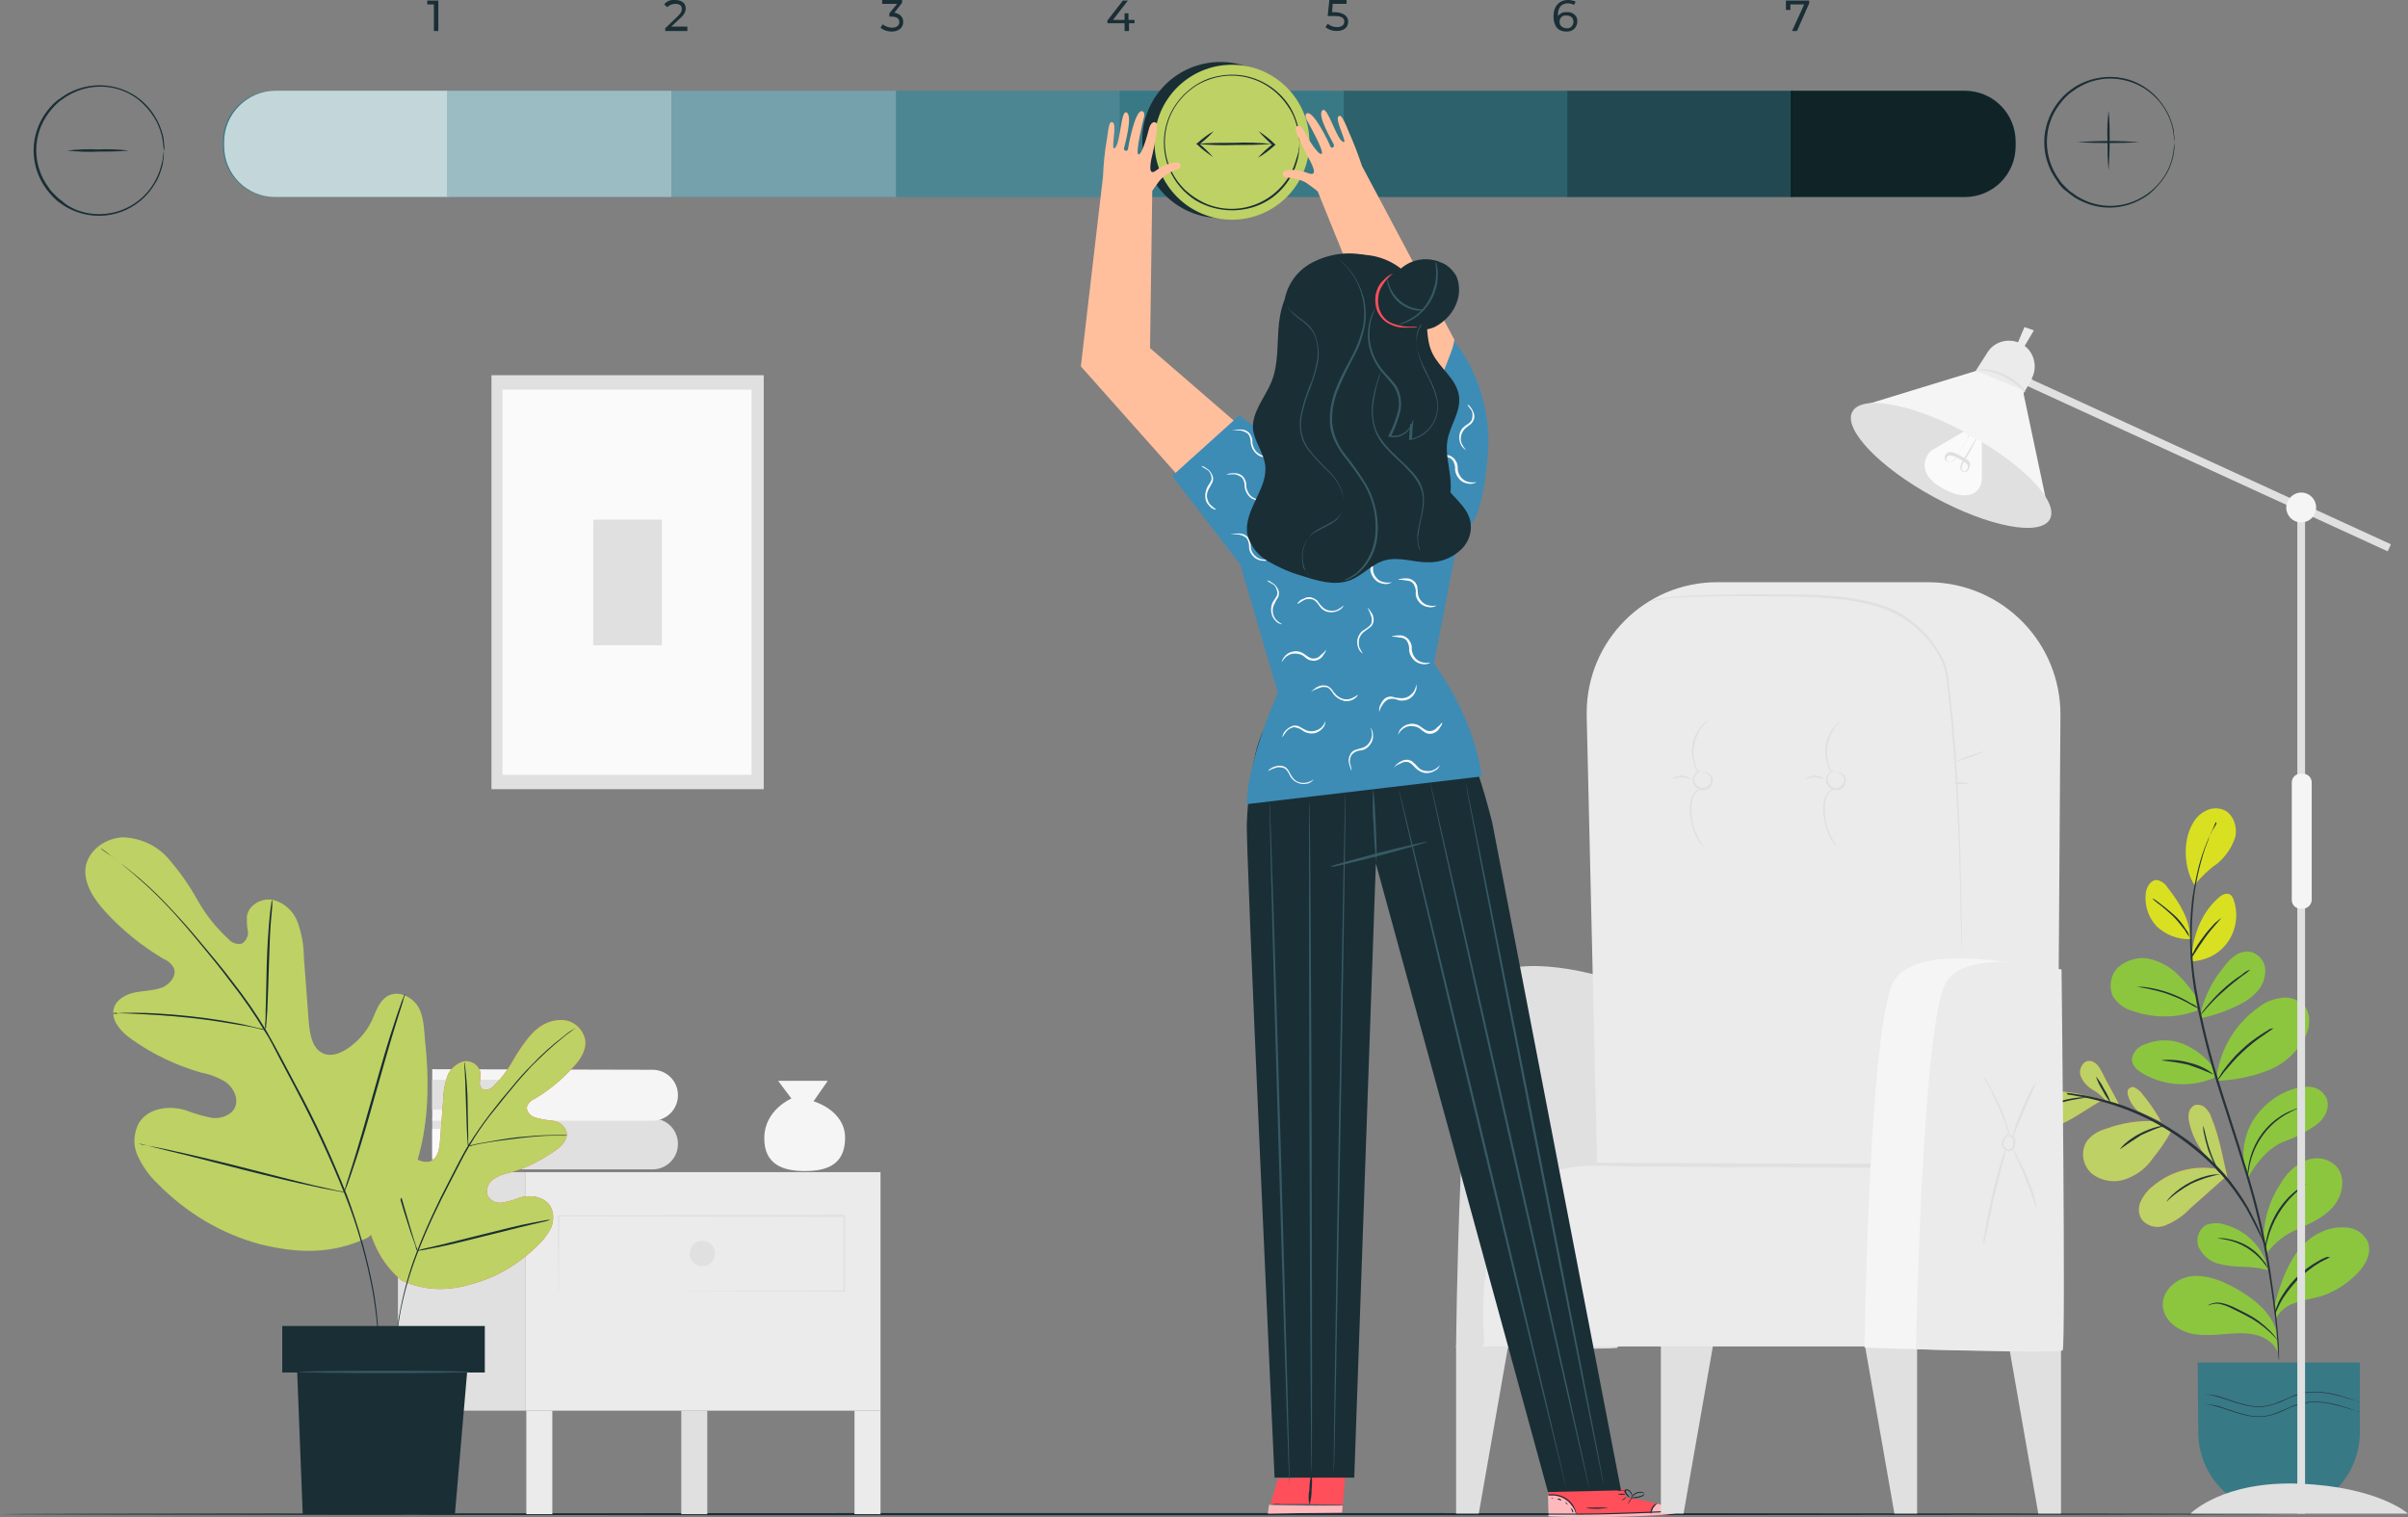 <svg xmlns="http://www.w3.org/2000/svg" xmlns:xlink="http://www.w3.org/1999/xlink" id="Layer_1" x="0px" y="0px" viewBox="0 0 435.1 274.2" style="enable-background:new 0 0 435.1 274.2;" xml:space="preserve"><rect x="0" y="0" width="435.1" height="274.2" fill="#808080" stroke="none"/> <style type="text/css"> .st0{fill:#1A2E35;} .st1{fill:#FF4F5B;} .st2{opacity:0.6;} .st3{fill:#FFFFFF;} .st4{fill:#E8505B;} .st5{fill:#BED165;} .st6{fill:#8CC63F;} .st7{fill:#D9E021;} .st8{fill:#263238;} .st9{fill:#387986;} .st10{fill:#E0E0E0;} .st11{fill:#EBEBEB;} .st12{fill:#F5F5F5;} .st13{fill:#FAFAFA;} .st14{fill:#377986;} .st15{opacity:0.7;} .st16{fill:#387987;} .st17{opacity:0.5;} .st18{fill:#397987;} .st19{opacity:0.3;} .st20{opacity:0.1;} .st21{fill:#397986;} .st22{opacity:0.2;} .st23{fill:#387A87;} .st24{fill:#377886;} .st25{opacity:0.4;} .st26{fill:#BED164;} .st27{fill:#375A64;} .st28{fill:#FFBF9D;} .st29{fill:#3C8CB6;} </style> <path class="st0" d="M412.4,273.6c0,0.1-92.3,0.2-206.2,0.2S0,273.7,0,273.6s92.3-0.2,206.2-0.2S412.4,273.5,412.4,273.6z"></path> <polygon class="st1" points="230.9,267.2 229.1,273.5 242.5,273.3 243.1,266.6 "></polygon> <path class="st0" d="M242.8,272c-0.6,0.1-1.3,0.2-2,0.1c-1.2,0-2.9,0-4.7,0l-4.7-0.1c-0.7,0-1.3,0-2-0.1c0.7-0.1,1.3-0.2,2-0.1 c1.2,0,2.9,0,4.7,0l4.7,0.1C241.5,271.9,242.1,271.9,242.8,272z"></path> <path class="st0" d="M237,266.3c0.1,0.9,0.1,1.9,0,2.8c0,1-0.1,1.9-0.4,2.8c-0.2-0.9-0.2-1.9,0-2.8 C236.6,268.2,236.7,267.2,237,266.3z"></path> <g class="st2"> <polyline class="st3" points="229.1,273.5 242.5,273.3 242.6,272 229.3,271.9 229.1,273.3 "></polyline> </g> <path class="st1" d="M293.7,270.5v-1.4l-13.9,0.4l0.1,4.5h0.9c3.8,0.1,19.5,0.2,22-0.6C305.5,272.6,293.7,270.5,293.7,270.5z"></path> <g class="st2"> <path class="st3" d="M284.9,273.8c-0.3-1.1-0.9-2.1-1.9-2.7c-1-0.7-2.1-1-3.3-0.8l0.1,3.6L284.9,273.8z"></path> </g> <g class="st2"> <path class="st3" d="M299.4,271.7c0,0,4.2,1,3.7,1.6s-16.3,1.1-23.3,0.7v-0.3l18.4-0.3C298.3,273.4,298.6,271.8,299.4,271.7z"></path> </g> <path class="st0" d="M279.6,273.7c0.1,0,0.2,0,0.2,0h0.7h2.5c2.1,0,5.1,0,8.3-0.1s6.2-0.2,8.3-0.3l2.5-0.2l0.7-0.1h0.2h-0.2h-0.7 l-2.5,0.1c-2.1,0.1-5,0.2-8.3,0.3s-6.2,0.1-8.3,0.1h-3.4L279.6,273.7z"></path> <path class="st0" d="M298.3,273.6c0.1-0.4,0.3-0.8,0.4-1.1c0.2-0.3,0.5-0.6,0.8-0.9c-0.4,0.1-0.8,0.4-1,0.8 C298.3,272.7,298.2,273.2,298.3,273.6z"></path> <path class="st0" d="M294.1,271.8c0,0,0.2-0.2,0.4-0.5s0.3-0.6,0.3-0.6s-0.2,0.2-0.4,0.5C294.3,271.4,294.2,271.6,294.1,271.8z"></path> <path class="st0" d="M293,271.2c0,0,0.2-0.1,0.5-0.3s0.4-0.4,0.4-0.4s-0.2,0.1-0.5,0.3S293,271.2,293,271.2z"></path> <path class="st0" d="M292.3,270c0.2,0.1,0.5,0.1,0.7,0.1c0.2,0,0.5,0,0.7-0.1c-0.2-0.1-0.5-0.1-0.7-0.1 C292.7,269.9,292.5,270,292.3,270z"></path> <path class="st0" d="M292,269.2c0.2,0.1,0.5,0.2,0.8,0.2c0.3,0,0.6,0,0.8-0.1c-0.3,0-0.5,0-0.8,0C292.5,269.2,292.3,269.2,292,269.2 z"></path> <path class="st0" d="M294.6,270.7c0.3,0,0.6,0,0.9,0c0.3,0,0.6-0.1,0.9-0.2c0.2-0.1,0.4-0.1,0.5-0.2c0.1-0.1,0.2-0.2,0.2-0.3 c0-0.1,0-0.3-0.1-0.3c-0.7-0.3-1.5-0.1-2,0.5c-0.1,0.2-0.2,0.4-0.3,0.6c0,0.1,0,0.2,0,0.2c0.1-0.3,0.2-0.5,0.4-0.7 c0.2-0.2,0.5-0.4,0.8-0.5c0.3-0.1,0.7-0.1,1.1,0c0.1,0.1,0.1,0.2-0.1,0.3c-0.2,0.1-0.3,0.2-0.5,0.2c-0.3,0.1-0.6,0.2-0.9,0.2 C294.9,270.6,294.6,270.6,294.6,270.7z"></path> <path class="st0" d="M294.8,270.7c0.1-0.2,0.1-0.4,0.1-0.6c0-0.2-0.1-0.4-0.3-0.6c-0.2-0.3-0.5-0.4-0.8-0.4c-0.2,0-0.3,0.2-0.3,0.4 c0,0,0,0,0,0c0,0.1,0.1,0.3,0.2,0.4c0.1,0.2,0.3,0.3,0.4,0.5C294.3,270.5,294.5,270.6,294.8,270.7c-0.1,0-0.3-0.1-0.5-0.4 c-0.1-0.2-0.3-0.3-0.4-0.5c-0.1-0.2-0.2-0.5,0-0.5s0.5,0.2,0.6,0.3c0.1,0.2,0.2,0.3,0.3,0.5C294.8,270.3,294.8,270.5,294.8,270.7z"></path> <path class="st0" d="M279.8,270.2c0,0,0.4,0,1,0c0.8,0.1,1.6,0.3,2.2,0.8c0.6,0.4,1.1,1.1,1.5,1.8c0.2,0.5,0.3,0.9,0.3,0.9 c0-0.1,0-0.2,0-0.3c0-0.2-0.1-0.5-0.2-0.7c-0.3-0.8-0.8-1.4-1.5-1.9c-0.7-0.5-1.5-0.7-2.4-0.8c-0.3,0-0.5,0-0.8,0 C279.9,270.2,279.8,270.2,279.8,270.2z"></path> <path class="st0" d="M286.6,272.5c1.3,0.2,2.7,0.2,4-0.1c0,0-0.9,0-2,0S286.6,272.4,286.6,272.5z"></path> <path class="st0" d="M283.8,272.5c0,0,0.1,0.2,0.2,0.4s0.1,0.4,0.2,0.4s0.1-0.2,0-0.4S283.9,272.5,283.8,272.5z"></path> <path class="st0" d="M282.8,271.4c0,0,0.1,0.2,0.2,0.3s0.3,0.2,0.3,0.2s-0.1-0.2-0.2-0.3S282.8,271.4,282.8,271.4z"></path> <path class="st0" d="M281.3,270.9c0,0,0.2,0,0.4,0.1s0.4,0.2,0.4,0.1s-0.1-0.2-0.3-0.3S281.3,270.9,281.3,270.9z"></path> <path class="st0" d="M280.3,270.7c0,0,0.1,0.1,0.2,0.1s0.2,0,0.2,0s-0.1-0.1-0.2-0.1S280.3,270.6,280.3,270.7z"></path> <path class="st4" d="M380.5,198.9c-0.7-0.8-1.5-1.5-2.4-2c-1-0.6-1.8-1.5-2.2-2.6c-0.3-1.1,0.4-2.6,1.6-2.6c1.2,0,1.9,1.2,2.4,2.2 c0.9,1.9,2.2,4,3.1,5.9"></path> <path class="st5" d="M380.5,198.9c-0.7-0.8-1.5-1.5-2.4-2c-1-0.6-1.8-1.5-2.2-2.6c-0.3-1.1,0.4-2.6,1.6-2.6c1.2,0,1.9,1.2,2.4,2.2 c0.9,1.9,2.2,4,3.1,5.9"></path> <path class="st4" d="M377,198c-3.3-0.9-6.7-1.1-10-0.5c-1.6,0.4-3.2,1.3-3.4,2.9c0,1.1,0.6,2.1,1.5,2.7c2.2,1.5,5.2,1,7.6-0.1 c2.4-1.1,5.1-3.1,7.3-4.3"></path> <path class="st5" d="M377,198c-3.3-0.9-6.7-1.1-10-0.5c-1.6,0.4-3.2,1.3-3.4,2.9c0,1.1,0.6,2.1,1.5,2.7c2.2,1.5,5.2,1,7.6-0.1 c2.4-1.1,5.1-3.1,7.3-4.3"></path> <path class="st4" d="M389.6,202.6c-3.1-0.2-6.2,0.3-9.2,1.4c-1.4,0.4-2.6,1.2-3.4,2.3c-1.1,1.9-0.7,4.3,1,5.8c1.7,1.3,4,1.7,6,1 c2-0.7,3.8-2,5-3.8c1.3-1.6,2.5-3.3,3.4-5.1"></path> <path class="st5" d="M389.6,202.6c-3.1-0.2-6.2,0.3-9.2,1.4c-1.4,0.4-2.6,1.2-3.4,2.3c-1.1,1.9-0.7,4.3,1,5.8c1.7,1.3,4,1.7,6,1 c2-0.7,3.8-2,5-3.8c1.3-1.6,2.5-3.3,3.4-5.1"></path> <path class="st4" d="M398.1,208.3c-1.2-1.6-2.1-3.5-2.5-5.4c-0.2-0.6-0.2-1.2-0.1-1.8c0.1-0.6,0.5-1.1,1-1.4c0.7-0.2,1.5,0,2,0.5 c0.5,0.5,0.9,1.1,1.1,1.8c1.5,3.6,2.1,7.6,3,11.3"></path> <path class="st5" d="M398.1,208.3c-1.2-1.6-2.1-3.5-2.5-5.4c-0.2-0.6-0.2-1.2-0.1-1.8c0.1-0.6,0.5-1.1,1-1.4c0.7-0.2,1.5,0,2,0.5 c0.5,0.5,0.9,1.1,1.1,1.8c1.5,3.6,2.1,7.6,3,11.3"></path> <path class="st4" d="M400.4,211.2c-4.2-0.7-8.4,0.5-11.6,3.3c-0.9,0.7-1.6,1.7-2.1,2.8c-0.4,1.1-0.3,2.4,0.5,3.3 c1.1,1.1,2.7,1.4,4.1,0.8c1.7-0.7,3.2-1.7,4.4-3l6.3-5.6"></path> <path class="st5" d="M400.4,211.2c-4.2-0.7-8.4,0.5-11.6,3.3c-0.9,0.7-1.6,1.7-2.1,2.8c-0.4,1.1-0.3,2.4,0.5,3.3 c1.1,1.1,2.7,1.4,4.1,0.8c1.7-0.7,3.2-1.7,4.4-3l6.3-5.6"></path> <path class="st6" d="M400.5,194.8c0.6-5.1,3.3-9.7,7.5-12.7c1.2-1,2.7-1.6,4.3-1.8c1.6-0.2,3.2,0.4,4.2,1.6c1.1,1.6,0.9,3.8,0,5.5 c-1.5,2.8-3.9,5-6.9,6.1c-2.9,1.1-6,1.7-9.2,1.8"></path> <path class="st6" d="M397.5,183.6c0.7-3.2,2.1-6.2,4.2-8.7c0.6-0.9,1.3-1.6,2.1-2.2c0.8-0.6,1.9-0.9,2.9-0.7 c1.4,0.4,2.5,1.6,2.6,3.1c0.1,1.4-0.4,2.9-1.4,4c-1,1.1-2.1,1.9-3.4,2.5c-2.2,1.1-4.5,1.9-6.9,2.4"></path> <path class="st7" d="M396,173.7c0-4.1,1.7-8.8,4.9-11.5c0.5-0.5,1.3-0.9,2-0.6c0.3,0.2,0.6,0.6,0.7,1c1.5,4.3-0.7,9.1-5,10.6 C397.7,173.5,396.8,173.7,396,173.7"></path> <path class="st7" d="M395.8,169.7c-0.1-3.6-2-6.6-4.2-9.4c-0.4-0.7-1.2-1.2-2-1.3c-1.1,0.1-1.8,1.4-1.9,2.5c-0.2,2.2,0.5,4.3,2,5.9 C391.3,168.9,393.5,169.8,395.8,169.7"></path> <path class="st7" d="M396.5,159.9c-1.9-3-2.1-7.9-0.4-10.9c0.5-1,1.3-1.9,2.3-2.4c1-0.6,2.2-0.7,3.3-0.3c1.8,0.7,2.6,3,2.2,4.9 c-0.6,1.9-1.7,3.5-3.2,4.8C399.2,157,397.8,158.4,396.5,159.9"></path> <path class="st6" d="M396.9,180.2c-1.1-1.6-2.3-3.1-3.7-4.4c-1.4-1.3-3.2-2.2-5.1-2.6c-1.9-0.3-3.9,0.3-5.4,1.6 c-1.4,1.4-1.7,3.6-0.9,5.3c0.9,1.3,2.1,2.2,3.6,2.6c3.8,1.3,7.9,1.3,11.6-0.1"></path> <path class="st6" d="M400,193c-1.4-2-3.4-3.5-5.6-4.4c-2.3-0.9-4.8-0.8-7.1,0.2c-1.1,0.4-1.9,1.4-2.1,2.6c0,1.2,1.1,2.1,2.2,2.7 c3.9,2.2,8.7,2.4,12.8,0.6"></path> <path class="st6" d="M405.6,211.2c-0.6-2.9-0.1-6,1.4-8.6c1.6-2.6,4.1-4.7,7-5.7c1.1-0.4,2.3-0.6,3.5-0.5c1.2,0.1,2.2,0.8,2.8,1.9 c0.9,1.8-0.3,4-2,5.1c-1.7,1.2-3.5,2.1-5.4,2.8c-3,1-5.6,4.4-6.8,6.8"></path> <path class="st6" d="M409,224.7c-0.1-3.8,0.9-7.5,3-10.7c1-1.8,2.5-3.3,4.4-4.2c1.9-0.9,4.2-0.6,5.7,0.9c1.8,1.9,1.3,5.1-0.4,7.2 s-4.2,3.1-6.5,4.2c-2.3,0.9-4.3,2.5-5.7,4.5"></path> <path class="st6" d="M411,235.8c0.9-3.3,2-6.7,4-9.5s5.4-4.8,8.8-4.5c1.7,0,3.2,1,4,2.5c0.8,1.9-0.2,4-1.6,5.5 c-1.9,2.1-4.4,3.7-7.1,4.5c-1.5,0.4-3.1,0.6-4.6,1.2c-1.5,0.5-2.8,1.6-3.4,3.1"></path> <path class="st6" d="M411.3,240.4c-1.1-3.5-4.3-5.9-7.5-7.7c-2.4-1.3-5.1-2.4-7.8-2.1s-5.4,2.6-5.2,5.4s3.1,4.7,5.8,5.1 s5.6-0.2,8.4-0.2s5.4,0.9,6.6,3.4"></path> <path class="st6" d="M409.6,228.4c-1.2-3.6-4.2-6.3-7.9-7.2c-1-0.3-2.2-0.2-3.2,0.2c-1.3,0.9-1.8,2.6-1.2,4c0.7,1.4,1.9,2.5,3.4,2.9 c1.5,0.4,3,0.6,4.5,0.6c1.5,0,3.1,0.2,4.5,0.6"></path> <path class="st4" d="M386.2,200.7c-0.8-0.8-1.4-1.7-1.7-2.8c-0.1-0.3-0.1-0.7,0-1c0.3-0.4,0.8-0.6,1.2-0.4c0.4,0.2,0.8,0.5,1.1,0.8 c1.4,1.7,2.7,3.5,3.7,5.4"></path> <path class="st8" d="M400.4,148.5c0,0.1-0.1,0.2-0.1,0.2l-0.3,0.7l-0.5,1.1c-0.2,0.4-0.4,1-0.6,1.6c-0.6,1.4-1,2.9-1.4,4.4 c-0.5,2-0.9,4-1.1,6c-0.6,5.3-0.5,10.6,0.4,15.9c1.1,6.4,2.7,12.7,4.7,18.9c2.1,6.6,4.2,12.9,5.8,18.7c1.4,5.1,2.5,10.4,3.2,15.6 c0.7,4.5,1,8.2,1.2,10.7c0.1,1.3,0.1,2.3,0.1,2.9v0.8c0,0.1,0,0.2,0,0.3c0-0.1,0-0.2,0-0.3l-0.1-0.8l-0.2-2.9 c-0.2-2.5-0.6-6.2-1.3-10.7c-0.8-5.3-1.9-10.5-3.3-15.6c-1.6-5.8-3.7-12-5.8-18.6c-2-6.2-3.6-12.6-4.7-19 c-0.8-5.3-0.9-10.6-0.3-15.9c0.3-2,0.7-4,1.2-6c0.4-1.5,0.9-3,1.5-4.4c0.2-0.6,0.5-1.1,0.7-1.5c0.2-0.5,0.4-0.8,0.6-1.1 s0.3-0.5,0.4-0.7L400.4,148.5z"></path> <path class="st8" d="M373.2,197.5h0.5c0.3,0,0.8,0.1,1.4,0.2c1.7,0.2,3.4,0.6,5,1c5.4,1.4,10.5,3.9,15,7.2c2.5,1.8,4.7,3.9,6.8,6.2 c1.6,1.9,3.1,4,4.3,6.1c0.8,1.5,1.6,3,2.2,4.5c0.2,0.5,0.4,1,0.5,1.3c0.1,0.1,0.1,0.3,0.1,0.5c-0.1-0.1-0.2-0.3-0.2-0.4 c-0.1-0.3-0.3-0.7-0.6-1.2c-0.7-1.5-1.5-3-2.3-4.5c-1.3-2.1-2.7-4.1-4.4-6c-2-2.3-4.3-4.3-6.7-6.1c-5.8-4.3-12.6-7.1-19.8-8.3 c-0.6-0.1-1-0.2-1.4-0.2C373.6,197.6,373.4,197.5,373.2,197.5z"></path> <path class="st8" d="M410.8,185.8c-0.6,0.4-1.1,0.8-1.7,1.2c-1.4,0.9-2.7,2-3.9,3.1c-1.2,1.1-2.3,2.4-3.4,3.7 c-0.4,0.6-0.8,1.1-1.3,1.6c0.1-0.2,0.1-0.3,0.3-0.5c0.3-0.4,0.5-0.9,0.8-1.3c1-1.4,2.1-2.7,3.3-3.8c1.2-1.2,2.6-2.2,4-3.1 c0.5-0.3,1-0.6,1.3-0.8C410.4,185.9,410.6,185.8,410.8,185.8z"></path> <path class="st8" d="M415.1,200.3c0,0.1-0.9,0.4-2.1,1.1c-3.4,2-5.7,5.3-6.5,9.1c-0.3,1.4-0.3,2.4-0.4,2.4c-0.1-0.2-0.1-0.4,0-0.6 c0-0.6,0.1-1.2,0.2-1.8c0.7-4,3.1-7.4,6.6-9.3c0.5-0.3,1.1-0.5,1.6-0.7C414.7,200.4,414.9,200.3,415.1,200.3z"></path> <path class="st8" d="M416.8,213.9c0,0-0.7,0.5-1.7,1.4c-2.7,2.3-4.5,5.4-5.4,8.8c-0.3,1.3-0.4,2.1-0.4,2.1c0-0.2,0-0.4,0-0.6 c0-0.5,0.1-1.1,0.2-1.6c0.7-3.5,2.6-6.7,5.4-8.9c0.4-0.3,0.9-0.6,1.3-0.9C416.5,214.1,416.6,214,416.8,213.9z"></path> <path class="st8" d="M421.1,227.1c0,0.1-0.8,0.4-1.9,1c-1.5,0.9-2.9,2-4.1,3.2c-1.2,1.3-2.3,2.7-3.1,4.2c-0.6,1.2-0.9,2-1,1.9 c0-0.2,0.1-0.4,0.1-0.6c0.2-0.5,0.4-1,0.6-1.5c1.6-3.2,4.2-5.8,7.3-7.5c0.5-0.3,1-0.5,1.5-0.7C420.8,227.2,421,227.2,421.1,227.1z"></path> <path class="st8" d="M400.6,223.8c0.5-0.1,1.1-0.1,1.6,0c1.3,0.2,2.6,0.6,3.8,1.3c1.2,0.7,2.2,1.6,3,2.7c0.4,0.4,0.6,0.9,0.8,1.4 c0,0-0.4-0.5-1-1.3c-1.7-2-4-3.4-6.6-3.9C401.2,223.8,400.6,223.8,400.6,223.8z"></path> <path class="st8" d="M399,235.9c0,0,0.1-0.2,0.5-0.3c0.5-0.2,1.1-0.3,1.6-0.2c0.8,0.1,1.6,0.4,2.3,0.7c0.8,0.4,1.7,0.8,2.6,1.3 c1.6,0.8,3,1.9,4.3,3.2c0.4,0.4,0.7,0.8,1,1.2c0.1,0.2,0.2,0.3,0.3,0.5c0,0-0.5-0.7-1.5-1.6c-1.3-1.2-2.7-2.2-4.3-3 c-0.9-0.5-1.8-0.9-2.6-1.3c-0.7-0.4-1.4-0.6-2.2-0.8C400.4,235.5,399.7,235.6,399,235.9z"></path> <path class="st8" d="M401.2,212.2c-1.8,0.3-3.6,0.9-5.3,1.7c-1.6,0.9-3.2,2-4.5,3.3c0.3-0.5,0.7-0.9,1.1-1.3c1-0.9,2.1-1.7,3.3-2.3 c1.2-0.6,2.5-1.1,3.8-1.3C400,212.2,400.6,212.2,401.2,212.2z"></path> <path class="st8" d="M401,211.9c-0.3-0.3-0.5-0.7-0.7-1.1c-0.5-1-0.9-2-1.3-3c-0.3-1-0.6-2.1-0.8-3.1c-0.1-0.4-0.1-0.9-0.1-1.3 c0.1,0,0.4,2,1.2,4.4S401.1,211.9,401,211.9z"></path> <path class="st8" d="M400,194.2c-1.5-0.7-3.1-1.3-4.6-1.8c-1.6-0.4-3.3-0.6-4.9-0.8c0.5-0.1,1-0.1,1.5-0.1c1.2,0,2.4,0.2,3.5,0.5 c1.2,0.3,2.3,0.7,3.3,1.3C399.3,193.6,399.7,193.9,400,194.2z"></path> <path class="st8" d="M406.6,175.2c-0.4,0.4-0.9,0.8-1.4,1.1c-0.9,0.7-2.1,1.6-3.4,2.8c-1.3,1.1-2.3,2.2-3.1,3.1 c-0.4,0.5-0.8,0.9-1.2,1.3c0.3-0.5,0.7-1,1.1-1.5c1.9-2.3,4-4.3,6.5-5.9C405.5,175.7,406,175.4,406.6,175.2z"></path> <path class="st8" d="M397.4,182.3c-0.5-0.2-1.1-0.5-1.6-0.8c-1.2-0.7-2.5-1.3-3.9-1.8c-1.3-0.5-2.7-0.8-4.1-1.1 c-0.6-0.1-1.2-0.2-1.7-0.3c0.6,0,1.2,0,1.8,0.1c2.8,0.4,5.6,1.4,8,2.9C396.5,181.5,396.9,181.9,397.4,182.3z"></path> <path class="st8" d="M401.3,165.9c0.1,0.1-1.4,1.5-2.9,3.6s-2.5,3.9-2.6,3.8c0.1-0.4,0.3-0.9,0.5-1.2c0.5-1,1.1-1.9,1.8-2.8 c0.6-0.9,1.4-1.7,2.1-2.5C400.6,166.5,400.9,166.2,401.3,165.9z"></path> <path class="st8" d="M395.6,169.3c-0.3-0.4-0.6-0.8-0.8-1.2c-0.7-0.9-1.4-1.8-2.2-2.6c-1-0.9-1.9-1.7-2.6-2.2 c-0.4-0.3-0.8-0.6-1.1-1c0.4,0.2,0.8,0.5,1.2,0.8c0.9,0.7,1.8,1.4,2.7,2.2c0.9,0.8,1.6,1.7,2.2,2.7 C395.3,168.3,395.5,168.8,395.6,169.3z"></path> <path class="st8" d="M391.3,203.4c-1.5,0.4-2.9,1-4.4,1.7c-1.3,0.8-2.6,1.7-3.9,2.6c0.3-0.4,0.6-0.7,0.9-1c0.8-0.7,1.8-1.4,2.8-1.9 c1-0.5,2-0.9,3.1-1.2C390.3,203.5,390.8,203.4,391.3,203.4z"></path> <path class="st8" d="M377.1,198.3c0,0.1-2.1,0.2-4.5,0.9c-2.5,0.7-4.3,1.6-4.4,1.5c0.4-0.3,0.8-0.5,1.2-0.7c1-0.5,2-0.9,3.1-1.1 c1.1-0.3,2.2-0.5,3.3-0.6C376.2,198.3,376.7,198.3,377.1,198.3z"></path> <path class="st8" d="M381.4,199.3c-0.6-0.7-1.1-1.5-1.5-2.3c-0.5-0.8-0.9-1.6-1.2-2.5c0.6,0.7,1.1,1.5,1.5,2.3 C380.7,197.6,381.1,198.4,381.4,199.3z"></path> <path class="st5" d="M386.2,200.7c-0.8-0.8-1.4-1.7-1.7-2.8c-0.1-0.3-0.1-0.7,0-1c0.3-0.4,0.8-0.6,1.2-0.4c0.4,0.2,0.8,0.5,1.1,0.8 c1.4,1.7,2.7,3.5,3.7,5.4"></path> <path class="st9" d="M397.1,246.2h29.3l0,0v12.6c0,8.1-6.6,14.6-14.6,14.6h0l0,0c-8.1,0-14.6-6.6-14.6-14.6v0L397.1,246.2 L397.1,246.2z"></path> <path class="st8" d="M426.3,255.1c-0.4-0.1-0.8-0.2-1.1-0.3c-0.7-0.2-1.8-0.6-3.1-0.9c-1.5-0.4-3.1-0.6-4.7-0.5 c-0.9,0.1-1.8,0.3-2.7,0.6c-0.9,0.3-1.8,0.8-2.8,1.2c-1,0.4-2,0.7-3,0.8c-1,0.1-1.9,0-2.9-0.2c-1.8-0.4-3.3-1-4.6-1.4 c-1-0.3-2.1-0.6-3.1-0.7c-0.3,0-0.6,0-0.9,0c-0.1,0-0.2,0-0.3,0c0.1,0,0.2,0,0.3,0c0.3,0,0.6,0,0.9,0c1.1,0.1,2.2,0.2,3.2,0.6 c1.3,0.4,2.8,1,4.6,1.4c0.9,0.2,1.8,0.3,2.8,0.2c1-0.1,2-0.4,2.9-0.8c1-0.4,1.9-0.8,2.8-1.2c0.9-0.3,1.8-0.5,2.8-0.6 c1.6-0.1,3.2,0.1,4.8,0.5c1,0.3,2.1,0.6,3.1,1l0.8,0.3C426.1,255,426.2,255,426.3,255.1z"></path> <path class="st8" d="M426.3,253.3c-0.4-0.1-0.8-0.2-1.1-0.3c-0.7-0.2-1.8-0.6-3.1-0.9c-1.5-0.4-3.1-0.6-4.7-0.5 c-0.9,0.1-1.8,0.3-2.7,0.6c-0.9,0.3-1.8,0.8-2.8,1.2c-1,0.4-2,0.7-3,0.8c-1,0.1-1.9,0-2.9-0.2c-1.8-0.4-3.3-1-4.6-1.4 c-1-0.3-2.1-0.6-3.1-0.7c-0.4,0-0.7,0-0.9,0h-0.3c0,0,0.1,0,0.3,0c0.3,0,0.6,0,0.9,0c1.1,0.1,2.2,0.2,3.2,0.6c1.3,0.4,2.8,1,4.6,1.4 c0.9,0.2,1.8,0.3,2.8,0.2c1-0.1,2-0.4,2.9-0.8c1-0.4,1.9-0.8,2.8-1.2c0.9-0.3,1.8-0.5,2.8-0.6c1.6-0.1,3.2,0.1,4.8,0.5 c1,0.3,2.1,0.6,3.1,1l0.8,0.3C426.1,253.2,426.2,253.3,426.3,253.3z"></path> <path class="st10" d="M356.2,109.6c-1.2,0.6-2.4,1-3.6,1.4c-1.2,0.5-2.5,0.8-3.7,1c1.2-0.5,2.4-1,3.6-1.3 C353.7,110.2,354.9,109.8,356.2,109.6z"></path> <polygon class="st10" points="263.1,243.1 263.1,273.5 267.2,273.5 272.6,242.7 "></polygon> <polygon class="st10" points="300.1,243.1 300.1,273.5 304.2,273.5 309.6,242.7 "></polygon> <polygon class="st10" points="346.4,243.1 346.4,273.5 342.3,273.5 336.9,242.7 "></polygon> <polygon class="st10" points="372.4,243.1 372.4,273.5 368.3,273.5 362.9,242.7 "></polygon> <path class="st10" d="M288.5,176.2c0,0-16.1-4.6-20.5,1.6s-4.9,65.7-4.9,65.7s28.7,0.5,29.2,0S288.5,176.2,288.5,176.2z"></path> <path class="st11" d="M371.6,232.6l0.7-103.3c0.1-13.2-10.5-24-23.8-24.1c-0.1,0-0.2,0-0.2,0h-38c-13.1,0-23.6,10.6-23.6,23.6 c0,0.2,0,0.4,0,0.6l2.4,103.2H371.6z"></path> <path class="st11" d="M371.6,232.6c0,0-14.6-21.6-31.8-22.3s-54.2,0-54.2,0s-16.4,0.6-17.6,21v12h103.6V232.6z"></path> <path class="st10" d="M338,211l-42.5-0.2c-4.4,0-9.5-0.6-13.8,0.6c-12.7,3.6-14.5,19.8-13.5,31c0,0.5-0.7,0.5-0.7,0 c-0.8-9.4,0.1-22.5,8.2-28.7c4.6-3.6,10-3.7,15.5-3.6l46.9,0.2c0.2,0,0.3,0.2,0.3,0.4C338.2,210.8,338.1,211,338,211L338,211z"></path> <path class="st10" d="M298.4,108.5c0.4-0.1,0.7-0.2,1.1-0.3c0.4-0.1,0.8-0.1,1.4-0.2s1.2-0.1,1.9-0.2c2.8-0.2,6.9-0.4,12-0.4 c2.5,0,5.3,0,8.3,0c3.2,0,6.3,0.1,9.5,0.4c1.7,0.2,3.4,0.5,5.1,0.9c1.8,0.4,3.5,1,5.1,1.8c1.6,0.9,3.1,2,4.5,3.4 c1.4,1.3,2.5,2.9,3.5,4.6c0.5,0.9,0.8,1.8,1,2.7c0.2,0.9,0.4,1.9,0.4,2.8c0.2,1.9,0.4,3.7,0.6,5.5c0.4,3.6,0.6,7.1,0.8,10.5 c0.4,6.7,0.6,12.7,0.7,17.8c0.1,5,0.2,9.1,0.2,12c0,1.4,0,2.5,0,3.3v0.8c0,0.2,0,0.3,0,0.3c0-0.1,0-0.2,0-0.3c0-0.2,0-0.5,0-0.8 c0-0.8,0-1.9-0.1-3.3c-0.1-2.8-0.2-6.9-0.3-12s-0.4-11.1-0.8-17.7c-0.2-3.3-0.5-6.8-0.8-10.4c-0.2-1.8-0.4-3.7-0.6-5.5 c-0.1-0.9-0.2-1.9-0.4-2.8c-0.2-0.9-0.6-1.8-1-2.6c-0.9-1.7-2-3.2-3.4-4.5c-1.3-1.3-2.8-2.4-4.4-3.3c-1.6-0.8-3.3-1.4-5-1.8 c-1.6-0.4-3.3-0.7-5-0.9c-3.1-0.3-6.3-0.5-9.5-0.5c-3,0-5.7-0.1-8.3-0.1c-5,0-9.1,0.1-12,0.3c-0.7,0.1-1.3,0.1-1.9,0.2l-1.4,0.2 c-0.4,0.1-0.6,0.2-0.8,0.2L298.4,108.5z"></path> <path class="st10" d="M359,135.6c-1.9,0.9-3.9,1.6-5.9,2.1C355,136.8,357,136.1,359,135.6z"></path> <path class="st10" d="M355.8,141.6c0,0.1-0.6,0.1-1.4,0.1s-1.3-0.1-1.3-0.2s0.6-0.2,1.4-0.1S355.8,141.5,355.8,141.6z"></path> <path class="st10" d="M331.5,139.6c0,0,0.1-0.1,0.4-0.1c0.4,0,0.8,0.1,1.1,0.4c0.5,0.4,0.7,1,0.5,1.6c-0.2,0.7-0.8,1.3-1.6,1.3 c-0.8,0-1.4-0.4-1.8-1.1c-0.4-0.9,0-2,0.9-2.4c0,0,0,0,0.1,0c0.1-0.1,0.3-0.1,0.4-0.1c-0.4,0.2-0.8,0.5-1.1,0.9 c-0.2,0.4-0.2,1,0,1.4c0.3,0.5,0.8,0.9,1.5,0.9c0.6-0.1,1.1-0.5,1.3-1.1c0.1-0.5,0-1-0.4-1.3c-0.2-0.2-0.6-0.4-0.9-0.4 C331.6,139.6,331.5,139.6,331.5,139.6z"></path> <path class="st10" d="M332.9,130c0,0-0.5,0.4-1.1,1.2c-1.6,2-2.1,4.7-1.3,7.1c0.3,0.9,0.6,1.4,0.6,1.5c-0.4-0.4-0.7-0.9-0.8-1.4 c-1-2.5-0.5-5.4,1.4-7.4C332,130.6,332.4,130.3,332.9,130z"></path> <path class="st10" d="M331.9,153c-0.4-0.4-0.8-0.9-1.1-1.4c-0.7-1.3-1.1-2.6-1.3-4.1c-0.1-0.8-0.1-1.6,0-2.4 c0.1-0.7,0.3-1.3,0.7-1.8c0.3-0.4,0.7-0.6,1.1-0.8c0.3-0.1,0.5,0,0.5,0c-0.6,0.1-1,0.5-1.4,0.9c-0.6,0.8-0.8,2.4-0.6,4 c0.1,1.4,0.5,2.7,1.2,4C331.6,152.4,332,152.9,331.9,153z"></path> <path class="st10" d="M326.1,140.8c1-0.9,2.6-0.9,3.6,0C328.5,140.4,327.2,140.4,326.1,140.8z"></path> <path class="st10" d="M307.4,139.6c0,0,0.1-0.1,0.4-0.1c0.4,0,0.8,0.1,1.1,0.4c0.5,0.4,0.7,1,0.5,1.6c-0.2,0.7-0.8,1.3-1.6,1.3 c-0.8,0-1.4-0.4-1.8-1.1c-0.4-0.9,0-2,0.9-2.4c0,0,0,0,0.1,0c0.1-0.1,0.3-0.1,0.4-0.1c-0.4,0.2-0.8,0.5-1.1,0.9 c-0.2,0.4-0.2,1,0,1.4c0.3,0.5,0.8,0.9,1.5,0.9c0.6-0.1,1.1-0.5,1.3-1.1c0.1-0.5,0-1-0.4-1.3c-0.2-0.2-0.6-0.4-0.9-0.4 C307.5,139.6,307.4,139.6,307.4,139.6z"></path> <path class="st10" d="M308.8,130c0,0-0.5,0.4-1.1,1.2c-1.6,2-2.1,4.7-1.3,7.1c0.3,0.9,0.6,1.4,0.6,1.5c-0.4-0.4-0.7-0.9-0.8-1.4 c-1-2.5-0.5-5.4,1.4-7.4C307.8,130.6,308.3,130.3,308.8,130z"></path> <path class="st10" d="M307.8,153c-0.4-0.4-0.8-0.9-1.1-1.4c-0.7-1.3-1.1-2.6-1.3-4.1c-0.1-0.8-0.1-1.6,0-2.4 c0.1-0.7,0.3-1.3,0.7-1.8c0.3-0.4,0.7-0.6,1.1-0.8c0.3-0.1,0.5,0,0.5,0c-0.6,0.1-1,0.5-1.4,0.9c-0.6,0.8-0.8,2.4-0.6,4 c0.1,1.4,0.5,2.7,1.2,4C307.5,152.4,307.9,152.9,307.8,153z"></path> <path class="st10" d="M302,140.8c1-0.9,2.6-0.9,3.6,0C304.4,140.4,303.1,140.4,302,140.8z"></path> <path class="st12" d="M371.1,175.5c0,0-24.6-6.4-29,2c-4.4,8.4-5.2,66-5.2,66s35.5,1.3,35.6-0.2S371.1,175.5,371.1,175.5z"></path> <path class="st11" d="M372.5,175.2c0,0-16.2-4.2-20.7,2s-5.6,66.6-5.6,66.6s25.9,0.8,26.5,0.2S372.5,175.2,372.5,175.2z"></path> <path class="st10" d="M362.9,205.3c0,0,0.1-0.1,0.3-0.2c0.3,0,0.7,0.2,0.8,0.5c0.2,0.4,0.2,0.9,0.1,1.4c0,0.3-0.2,0.6-0.4,0.8 c-0.3,0.2-0.6,0.3-0.9,0.2c-0.5-0.1-0.8-0.4-1-0.8c-0.1-0.4-0.1-0.8,0-1.1c0.2-0.5,0.5-0.9,1-1.1v0.1c-0.3-0.1-0.4-0.2-0.4-0.2 c0.2,0,0.3,0,0.5,0.1h0.1l-0.1,0.1c-0.4,0.3-0.7,0.7-0.8,1.1c-0.1,0.3-0.1,0.6,0,0.9c0.1,0.3,0.4,0.5,0.7,0.6 c0.4,0.1,0.8-0.2,0.9-0.6c0,0,0-0.1,0-0.1c0.1-0.4,0.1-0.8,0-1.2c-0.1-0.2-0.3-0.4-0.5-0.5C363.1,205.3,363,205.4,362.9,205.3z"></path> <path class="st10" d="M358.3,194.4c0.4,0.4,0.7,0.9,1,1.5c0.7,1.2,1.4,2.5,2,3.8c0.6,1.3,1.1,2.7,1.5,4.1c0.2,0.6,0.3,1.1,0.4,1.7 c-0.3-0.5-0.5-1.1-0.6-1.7c-0.4-1-0.9-2.5-1.6-4c-0.7-1.5-1.3-2.9-1.9-3.9C358.8,195.5,358.5,194.9,358.3,194.4z"></path> <path class="st10" d="M368,195.4c-0.2,0.5-0.4,1-0.6,1.5c-0.4,0.9-1,2.2-1.6,3.6s-1.1,2.7-1.5,3.6c-0.2,0.5-0.4,1-0.7,1.5 c0.1-0.5,0.2-1.1,0.4-1.6c0.3-1,0.8-2.3,1.4-3.7c0.6-1.4,1.2-2.7,1.7-3.6C367.4,196.3,367.7,195.8,368,195.4z"></path> <path class="st10" d="M358.4,225c0-0.2,0-0.5,0-0.7c0-0.5,0.1-1.1,0.3-1.9c0.2-1.6,0.7-3.8,1.2-6.1s1.1-4.5,1.6-6.1 c0.2-0.8,0.4-1.4,0.6-1.8c0-0.2,0.1-0.4,0.3-0.6c-0.1,0.9-0.3,1.7-0.6,2.5c-0.4,1.6-0.9,3.7-1.5,6.1c-0.5,2.4-1,4.5-1.3,6.1 C358.8,223.3,358.7,224.1,358.4,225z"></path> <path class="st10" d="M368,218.4c-0.2-0.5-0.4-1-0.6-1.6c-0.3-1-0.8-2.3-1.4-3.8s-1.2-2.8-1.6-3.7c-0.3-0.5-0.5-1-0.7-1.5 c0.4,0.4,0.7,0.9,0.9,1.4c0.7,1.2,1.2,2.4,1.8,3.7c0.5,1.3,1,2.5,1.3,3.8C367.8,217.3,368,217.8,368,218.4z"></path> <rect x="154.4" y="254.9" class="st11" width="4.7" height="18.7"></rect> <rect x="95.1" y="254.9" class="st11" width="4.7" height="18.7"></rect> <rect x="123.1" y="254.9" class="st10" width="4.7" height="18.7"></rect> <rect x="72.7" y="254.9" class="st10" width="4.7" height="18.7"></rect> <rect x="95" y="211.8" class="st11" width="64.1" height="43.1"></rect> <rect x="71.9" y="211.8" class="st10" width="23.1" height="43.1"></rect> <path class="st10" d="M101,233.4c0,0,0-0.1,0-0.2s0-0.4,0-0.7c0-0.6,0-1.5,0-2.7c0-2.4,0-5.8,0.1-10.1l-0.1,0.1l51.6,0.1l-0.2-0.2 l0,0v13.7l0.2-0.2l-36.8,0.1l-10.9,0H102l0,0h2.9h10.8l36.9,0.1h0.1v-13.7l0,0l-0.2-0.2l-51.6,0.1h-0.1v0.1c0,4.3,0,7.8,0.1,10.1 c0,1.1,0,2,0,2.7c0,0.3,0,0.5,0,0.7C101,233.2,101,233.3,101,233.4z"></path> <path class="st10" d="M124.6,226.5c0,1.2,1,2.3,2.3,2.3c1.2,0,2.3-1,2.3-2.3c0-1.2-1-2.3-2.3-2.3S124.6,225.3,124.6,226.5 L124.6,226.5z"></path> <path class="st12" d="M149.5,195.4L147,199c0,0,5.7,1.6,5.7,6.6c0,5-3.5,6-7.3,6s-7.4-1.1-7.3-6.1s4.9-7,4.9-7l-2.4-3.2H149.5z"></path> <path class="st10" d="M78.1,202.1v9.2h39.8c2.6,0,4.6-2.1,4.6-4.6c0,0,0,0,0,0l0,0c0-2.6-2.1-4.6-4.6-4.6c0,0,0,0,0,0"></path> <path class="st13" d="M92.7,209.4H78.1l0,0V204l0,0h14.6c0.7,0,1.2,0.5,1.2,1.2l0,0v2.9C93.9,208.8,93.4,209.4,92.7,209.4z"></path> <path class="st12" d="M78.1,193.2v9.3h39.8c2.6,0,4.6-2.1,4.6-4.6c0,0,0,0,0,0l0,0c0-2.6-2.1-4.6-4.6-4.6c0,0,0,0,0,0L78.1,193.2z"></path> <path class="st10" d="M92.7,200.5H78.1l0,0v-5.4l0,0h14.6c0.7,0,1.2,0.5,1.2,1.2l0,0v2.9C93.9,200,93.4,200.5,92.7,200.5z"></path> <rect x="397.9" y="47.4" transform="matrix(0.417 -0.909 0.909 0.417 156.337 411.232)" class="st10" width="1.4" height="72.7"></rect> <rect x="415.1" y="91.7" class="st10" width="1.4" height="181.8"></rect> <path class="st12" d="M416.1,164.2h-0.4c-0.9,0-1.6-0.7-1.6-1.6v-21.2c0-0.9,0.7-1.6,1.6-1.6h0.4c0.9,0,1.6,0.7,1.6,1.6v21.2 C417.7,163.4,417,164.2,416.1,164.2z"></path> <path class="st11" d="M367.1,68.6l-1.9,3.2l-8.2-4.8l2.1-3.3c1.3-2.1,4-2.7,6.1-1.6l0,0c2.3,1.2,3.1,4.1,1.9,6.3 C367.2,68.5,367.2,68.6,367.1,68.6z"></path> <polygon class="st12" points="365.5,70.5 370.2,92.7 336.2,73.4 357.1,67 "></polygon> <path class="st10" d="M334.7,74.4c1.7-3.2,11.1-1.4,20.9,4s16.5,12.2,14.8,15.4s-11.1,1.4-21-4S333,77.5,334.7,74.4z"></path> <path class="st10" d="M435.1,273.5h-39.3c0,0,5.8-6,19.9-5.4S435.1,273.5,435.1,273.5z"></path> <path class="st12" d="M413.1,91.7c0,1.5,1.2,2.7,2.7,2.7c1.5,0,2.7-1.2,2.7-2.7c0-1.5-1.2-2.7-2.7-2.7S413.1,90.3,413.1,91.7 L413.1,91.7z"></path> <polygon class="st11" points="365.6,62.9 367.5,59.7 365.8,59.1 364.4,62.4 "></polygon> <path class="st10" d="M357.1,66.8c1.7,0.1,3.3,0.5,4.9,1.2c1.5,0.8,2.8,1.8,4,2.9c-0.2-0.5-0.5-0.9-0.9-1.2c-0.9-0.9-1.9-1.6-3-2.1 c-1.1-0.5-2.3-0.8-3.5-0.9C358,66.7,357.5,66.7,357.1,66.8z"></path> <path class="st13" d="M358.1,79.8v6.6c0,0.8-0.2,1.5-0.7,2.1c-0.9,1-2.6,1.7-6.1-0.1c-4.2-2.2-3.8-4.7-3.1-6c0.3-0.6,0.7-1,1.3-1.3 l5.3-3.1L358.1,79.8z"></path> <path class="st10" d="M355.8,78.6c-0.2,0.2-0.3,0.5-0.4,0.8c-0.3,0.7-0.7,1.4-1.1,2c-0.3,0.4-0.6,0.9-0.9,1.3 c-0.2,0.2-0.4,0.4-0.6,0.6c-0.2,0.2-0.5,0.2-0.7,0.2c-0.3-0.1-0.4-0.3-0.4-0.6c0-0.3,0.2-0.5,0.5-0.6c0.3,0,0.7,0.1,1,0.2 c0.3,0.2,0.6,0.3,1,0.5c0.3,0.2,0.6,0.4,0.9,0.6c0.3,0.2,0.5,0.4,0.5,0.7c0,0.3-0.2,0.6-0.4,0.8c-0.2,0.2-0.4,0.1-0.6-0.1 c-0.2-0.2-0.2-0.5-0.1-0.8c0.1-0.3,0.2-0.5,0.4-0.8l0.8-1.4c0.5-0.8,0.8-1.5,1.1-2.1c0.2-0.2,0.3-0.5,0.4-0.8 c-0.2,0.2-0.4,0.5-0.5,0.7c-0.3,0.5-0.7,1.2-1.2,2l-0.8,1.4c-0.2,0.3-0.3,0.5-0.4,0.8c-0.1,0.2-0.1,0.3-0.1,0.5 c0,0.2,0.1,0.4,0.2,0.5c0.1,0.2,0.3,0.3,0.5,0.3c0.2,0,0.5,0,0.6-0.2c0.1-0.1,0.2-0.3,0.3-0.5c0.1-0.2,0.1-0.4,0.2-0.6 c0-0.2-0.1-0.5-0.2-0.6c-0.1-0.2-0.3-0.3-0.5-0.4c-0.3-0.2-0.7-0.4-1-0.6c-0.3-0.2-0.7-0.4-1-0.5c-0.4-0.2-0.8-0.3-1.2-0.2 c-0.5,0.2-0.8,0.7-0.7,1.2c0.1,0.3,0.3,0.5,0.5,0.6c0.4,0.1,0.8,0,1-0.2c0.2-0.2,0.5-0.4,0.6-0.7c0.3-0.5,0.6-1,0.9-1.4 c0.4-0.7,0.8-1.4,1.1-2.1C355.7,79.1,355.8,78.8,355.8,78.6z"></path> <rect x="88.8" y="67.8" class="st10" width="49.2" height="74.8"></rect> <rect x="90.8" y="70.4" class="st13" width="45" height="69.6"></rect> <rect x="107.2" y="93.9" class="st10" width="12.4" height="22.7"></rect> <path class="st14" d="M49.5,16.4h31.3l0,0v19.2l0,0H49.5c-5.1,0-9.2-4.1-9.2-9.2v0v-0.8C40.2,20.6,44.4,16.4,49.5,16.4z"></path> <g class="st15"> <path class="st3" d="M49.7,16.4h31.4l0,0v19.2l0,0H49.7c-5.1,0-9.2-4.1-9.2-9.2v0v-0.8C40.5,20.6,44.7,16.4,49.7,16.4z"></path> </g> <rect x="80.8" y="16.4" class="st16" width="40.6" height="19.2"></rect> <g class="st17"> <rect x="80.8" y="16.4" class="st3" width="40.6" height="19.2"></rect> </g> <rect x="121.4" y="16.4" class="st18" width="40.6" height="19.2"></rect> <g class="st19"> <rect x="121.4" y="16.4" class="st3" width="40.6" height="19.2"></rect> </g> <rect x="161.9" y="16.4" class="st16" width="40.6" height="19.2"></rect> <g class="st20"> <rect x="161.9" y="16.4" class="st3" width="40.6" height="19.2"></rect> </g> <rect x="202.3" y="16.4" class="st21" width="40.6" height="19.2"></rect> <rect x="242.8" y="16.4" class="st16" width="40.6" height="19.2"></rect> <g class="st22"> <rect x="242.8" y="16.4" width="40.6" height="19.2"></rect> </g> <rect x="283.2" y="16.4" class="st23" width="40.6" height="19.2"></rect> <path class="st24" d="M323.6,16.4H355c5.1,0,9.2,4.1,9.2,9.2l0,0v0.8c0,5.1-4.1,9.2-9.2,9.2h-31.4l0,0V16.4L323.6,16.4z"></path> <g class="st25"> <rect x="283.2" y="16.4" width="40.6" height="19.2"></rect> </g> <g class="st15"> <path d="M323.6,16.4H355c5.1,0,9.2,4.1,9.2,9.2l0,0v0.8c0,5.1-4.1,9.2-9.2,9.2h-31.4l0,0V16.4L323.6,16.4z"></path> </g> <circle class="st0" cx="220.5" cy="25.3" r="14.1"></circle> <circle class="st26" cx="222.6" cy="25.7" r="14"></circle> <path class="st0" d="M234.8,25.7c-0.1-1-0.2-2-0.5-3c-0.3-1.1-0.7-2.2-1.4-3.2c-0.8-1.3-1.9-2.5-3.1-3.4c-3.3-2.5-7.6-3.1-11.4-1.7 c-1.1,0.4-2.1,0.9-3,1.6c-0.5,0.4-0.9,0.7-1.4,1.2c-0.4,0.4-0.8,0.9-1.2,1.4c-3.1,4.2-3.1,10,0,14.2c0.4,0.5,0.8,1,1.2,1.4 c1.3,1.2,2.8,2.2,4.4,2.8c3.8,1.4,8.1,0.8,11.4-1.7c1.2-0.9,2.3-2.1,3.1-3.4c0.6-1,1-2,1.3-3.1C234.6,27.7,234.8,26.7,234.8,25.7 c0,0.1,0,0.1,0,0.2v0.6c0,0.3,0,0.6-0.1,0.9c0,0.4-0.1,0.9-0.2,1.3c-0.3,1.2-0.7,2.3-1.3,3.3c-1.8,3.1-4.8,5.2-8.3,5.8 c-2.2,0.4-4.4,0.2-6.5-0.5c-1.1-0.4-2.2-0.9-3.1-1.6c-0.5-0.4-1-0.8-1.4-1.2c-0.4-0.4-0.8-0.9-1.2-1.4c-3.2-4.4-3.2-10.3,0-14.6 c0.4-0.5,0.8-1,1.2-1.4c0.4-0.4,0.9-0.8,1.4-1.2c0.9-0.7,2-1.3,3.1-1.7c2.1-0.7,4.3-0.9,6.5-0.5c3.5,0.7,6.5,2.8,8.3,5.8 c0.6,1,1,2.1,1.3,3.2c0.1,0.4,0.2,0.8,0.2,1.3c0,0.3,0.1,0.6,0.1,0.9v0.6C234.8,25.5,234.9,25.6,234.8,25.7z"></path> <path class="st0" d="M79.2,0.1v5.5h-0.8V0.8h-1.2V0.1H79.2z"></path> <path class="st0" d="M124.2,4.9v0.7h-4V5.1l2.3-2.2c0.6-0.6,0.7-0.9,0.7-1.3c0-0.6-0.4-0.9-1.2-0.9c-0.5,0-1.1,0.2-1.4,0.6L120,0.8 c0.5-0.6,1.2-0.9,2-0.8c1.2,0,1.9,0.6,1.9,1.5c0,0.7-0.4,1.3-0.9,1.7l-1.7,1.6H124.2z"></path> <path class="st0" d="M163.2,4c0,0.9-0.7,1.7-2.1,1.7c-0.7,0-1.4-0.2-2-0.7l0.4-0.6c0.5,0.4,1.1,0.6,1.7,0.6c0.8,0,1.3-0.4,1.3-1 s-0.4-1-1.4-1h-0.4V2.4l1.4-1.7h-2.7V0h3.6v0.5l-1.4,1.8C162.7,2.5,163.2,3.1,163.2,4z"></path> <path class="st0" d="M205.1,4.2H204v1.4h-0.8V4.2h-3.1V3.7l2.8-3.6h0.9l-2.7,3.5h2.1V2.4h0.7v1.2h1.1V4.2z"></path> <path class="st0" d="M243.6,3.9c0,1-0.7,1.7-2.1,1.7c-0.7,0-1.4-0.2-2-0.7l0.4-0.6c0.5,0.4,1.1,0.6,1.7,0.6c0.8,0,1.3-0.4,1.3-1 s-0.4-1-1.7-1h-1.3l0.3-2.9h3.1v0.7h-2.5l-0.1,1.5h0.6C242.9,2.3,243.6,3,243.6,3.9z"></path> <path class="st0" d="M285,3.9c0,1-0.8,1.8-1.8,1.8c-0.1,0-0.1,0-0.2,0c-1.5,0-2.3-1-2.3-2.8s1.1-2.9,2.6-2.9c0.5,0,1,0.1,1.4,0.3 l-0.3,0.6c-0.3-0.2-0.7-0.3-1.1-0.3c-1.1,0-1.8,0.7-1.8,2.1c0,0.1,0,0.1,0,0.2c0.4-0.5,1-0.8,1.6-0.7c0.9-0.1,1.8,0.5,1.9,1.4 C285,3.8,285,3.8,285,3.9z M284.3,3.9c0-0.7-0.5-1.1-1.3-1.1c-0.6-0.1-1.2,0.4-1.2,1.1c0,0,0,0,0,0.1c0,0.6,0.5,1.1,1.3,1.1 c0.6,0.1,1.1-0.4,1.2-1C284.3,4,284.3,4,284.3,3.9L284.3,3.9z"></path> <path class="st0" d="M326.9,0.1v0.5l-2.2,5h-0.9l2.2-4.8h-2.5v1h-0.8V0.1H326.9z"></path> <path class="st0" d="M219.2,28.4c-1-0.7-2-1.4-2.9-2.3l0,0l-0.2-0.1l0.2-0.1c0.9-0.8,1.9-1.6,3-2.2c-0.8,0.9-1.7,1.7-2.7,2.5v-0.3 l0,0C217.5,26.6,218.4,27.5,219.2,28.4z"></path> <path class="st0" d="M227.4,23.7c1.1,0.7,2,1.4,2.9,2.3l0,0l0.2,0.2l-0.2,0.1c-0.9,0.8-1.9,1.6-3,2.2c0.8-0.9,1.7-1.7,2.7-2.5v0.3 l0,0C229.1,25.5,228.2,24.6,227.4,23.7z"></path> <path class="st0" d="M229.8,26c-2.2,0.2-4.5,0.2-6.7,0.2c-2.3,0.1-4.5,0-6.8-0.2c2.2-0.2,4.5-0.2,6.8-0.2 C225.3,25.7,227.6,25.8,229.8,26z"></path> <path class="st0" d="M29.6,27.2c-0.1-1-0.2-1.9-0.4-2.8c-0.3-1.1-0.7-2.1-1.3-3.1c-0.8-1.3-1.8-2.4-2.9-3.3c-3.1-2.4-7.2-3-10.9-1.6 c-1,0.4-2,0.9-2.9,1.6c-0.5,0.3-0.9,0.7-1.3,1.1c-0.4,0.4-0.8,0.9-1.1,1.3c-3,4-3,9.5,0,13.5c0.3,0.5,0.7,0.9,1.1,1.3 c0.4,0.4,0.8,0.8,1.3,1.1C12,37.1,13,37.6,14,38c5.2,1.9,11-0.2,13.8-4.9c0.6-1,1-2,1.3-3.1C29.4,29.1,29.5,28.1,29.6,27.2 c0,0.1,0,0.1,0,0.2v0.6c0,0.3,0,0.6-0.1,0.9c0,0.4-0.1,0.8-0.2,1.2c-0.3,1.1-0.7,2.2-1.3,3.1c-2.9,4.9-8.8,7-14.1,5.1 c-1.1-0.4-2.1-0.9-3-1.6c-0.5-0.3-0.9-0.7-1.3-1.1c-0.4-0.4-0.8-0.9-1.2-1.4c-3.1-4.2-3.1-9.8,0-14c0.4-0.5,0.7-0.9,1.2-1.4 c0.4-0.4,0.9-0.8,1.4-1.1c0.9-0.7,1.9-1.2,3-1.6c5.3-1.9,11.3,0.2,14.1,5.1c0.6,1,1,2,1.3,3.1c0.1,0.4,0.2,0.8,0.2,1.2 c0,0.3,0.1,0.6,0.1,0.9V27C29.6,27.1,29.6,27.1,29.6,27.2z"></path> <path class="st0" d="M23.3,27.2c-1.9,0.2-3.8,0.2-5.6,0.2c-1.9,0.1-3.8,0-5.6-0.2c1.9-0.2,3.8-0.3,5.6-0.2 C19.5,26.9,21.4,27,23.3,27.2z"></path> <path class="st0" d="M392.9,25.7c-0.1-1-0.2-1.9-0.4-2.8c-0.3-1.1-0.7-2.1-1.3-3.1c-1.7-2.8-4.5-4.8-7.8-5.4c-2-0.4-4.1-0.2-6,0.5 c-1,0.4-2,0.9-2.9,1.6c-0.5,0.3-0.9,0.7-1.3,1.1c-0.4,0.4-0.8,0.9-1.1,1.3c-3,4-3,9.5,0,13.6c0.3,0.5,0.7,0.9,1.1,1.3 c0.4,0.4,0.8,0.8,1.3,1.1c0.9,0.7,1.9,1.2,2.9,1.6c1.9,0.7,4,0.9,6,0.5c3.2-0.6,6.1-2.6,7.8-5.4c0.6-0.9,1-2,1.3-3.1 C392.7,27.6,392.8,26.6,392.9,25.7l0,0.2c0,0.2,0,0.3,0,0.6c0,0.3,0,0.6-0.1,0.9c0,0.4-0.1,0.8-0.2,1.2c-0.3,1.1-0.7,2.2-1.3,3.1 c-0.8,1.3-1.8,2.4-3,3.4c-3.2,2.4-7.4,3.1-11.1,1.7c-1.1-0.4-2.1-0.9-3-1.6c-0.5-0.4-0.9-0.7-1.4-1.1c-0.4-0.4-0.8-0.9-1.1-1.4 c-3.1-4.2-3.1-9.8,0-14c0.4-0.5,0.7-0.9,1.2-1.4c0.4-0.4,0.9-0.8,1.3-1.1c0.9-0.7,1.9-1.2,3-1.6c2-0.7,4.1-0.9,6.2-0.5 c1.8,0.3,3.5,1.1,4.9,2.2c1.2,0.9,2.2,2.1,3,3.4c0.6,1,1,2,1.3,3.1c0.1,0.4,0.2,0.8,0.2,1.2c0,0.3,0.1,0.6,0.1,0.9 c0,0.2,0,0.4,0,0.6L392.9,25.7z"></path> <path class="st0" d="M386.6,25.7c-3.7,0.2-7.5,0.2-11.3,0C379.1,25.4,382.8,25.4,386.6,25.7z"></path> <path class="st0" d="M381,30.8c-0.2-1.8-0.2-3.6-0.2-5.4c-0.1-1.8,0-3.6,0.2-5.4c0.2,1.8,0.2,3.6,0.2,5.4 C381.2,27.1,381.1,29,381,30.8z"></path> <path class="st1" d="M72.6,231.4c-6.7-5.5-7.6-14.8-6.7-23.1c0.1-1.4,0.1-2.8,0.9-4c0.7-1.2,2.2-1.7,3.5-1.2c1,0.6,1.3,1.8,1.8,2.8 c0.7,1.4,1.7,2.5,3,3.4c0.8,0.6,1.9,0.8,2.8,0.5c1.2-0.6,1.5-2.2,1.6-3.6c0.2-2.6,0.4-5.1,0.6-7.7c0-1.4,0.3-2.7,0.7-4 c0.5-1.3,1.6-2.3,2.9-2.7c1.4-0.3,2.8,0.6,3.1,2c0,0.6,0,1.1-0.1,1.7c-0.1,0.6,0.2,1.1,0.7,1.4c0.6,0.1,1.2-0.1,1.6-0.5 c1.5-1.4,2.7-3,3.7-4.8c1-1.7,2.1-3.4,3.5-4.9c1.4-1.5,3.2-2.4,5.2-2.4c2,0,3.8,1.4,4.3,3.4c0.4,2-0.9,3.9-2.3,5.3 c-2,2.2-4.3,4.1-6.9,5.6c-0.5,0.2-0.9,0.6-1.2,1.1c-0.4,0.9,0.4,1.9,1.3,2.2c1,0.3,2.1,0.5,3.2,0.6c1.1,0.1,2.1,0.8,2.5,1.8 c0.5,1.5-0.8,2.8-2.1,3.7c-2.5,1.7-5.2,3.1-8.1,3.9c-1.1,0.2-2.1,0.6-3,1.2c-0.9,0.6-1.3,1.8-1,2.9c0.5,1,1.6,1.5,2.7,1.3 c1.1-0.2,2.1-0.5,3.1-0.9c1.9-0.6,4.4-0.2,5.5,1.5c0.7,1.2,0.7,2.6,0.2,3.9c-0.6,1.2-1.4,2.3-2.4,3.2c-3.3,3.3-7.4,5.8-11.9,7 C81,233.3,76.9,233.3,72.6,231.4"></path> <path class="st26" d="M72.6,231.4c-6.7-5.5-7.6-14.8-6.7-23.1c0.1-1.4,0.1-2.8,0.9-4c0.7-1.2,2.2-1.7,3.5-1.2c1,0.6,1.3,1.8,1.8,2.8 c0.7,1.4,1.7,2.5,3,3.4c0.8,0.6,1.9,0.8,2.8,0.5c1.2-0.6,1.5-2.2,1.6-3.6c0.2-2.6,0.4-5.1,0.6-7.7c0-1.4,0.3-2.7,0.7-4 c0.5-1.3,1.6-2.3,2.9-2.7c1.4-0.3,2.8,0.6,3.1,2c0,0.6,0,1.1-0.1,1.7c-0.1,0.6,0.2,1.1,0.7,1.4c0.6,0.1,1.2-0.1,1.6-0.5 c1.5-1.4,2.7-3,3.7-4.8c1-1.7,2.1-3.4,3.5-4.9c1.4-1.5,3.2-2.4,5.2-2.4c2,0,3.8,1.4,4.3,3.4c0.4,2-0.9,3.9-2.3,5.3 c-2,2.2-4.3,4.1-6.9,5.6c-0.5,0.2-0.9,0.6-1.2,1.1c-0.4,0.9,0.4,1.9,1.3,2.2c1,0.3,2.1,0.5,3.2,0.6c1.1,0.1,2.1,0.8,2.5,1.8 c0.5,1.5-0.8,2.8-2.1,3.7c-2.5,1.7-5.2,3.1-8.1,3.9c-1.1,0.2-2.1,0.6-3,1.2c-0.9,0.6-1.3,1.8-1,2.9c0.5,1,1.6,1.5,2.7,1.3 c1.1-0.2,2.1-0.5,3.1-0.9c1.9-0.6,4.4-0.2,5.5,1.5c0.7,1.2,0.7,2.6,0.2,3.9c-0.6,1.2-1.4,2.3-2.4,3.2c-3.3,3.3-7.4,5.8-11.9,7 C81,233.3,76.9,233.3,72.6,231.4"></path> <path class="st0" d="M103.9,185.8c0,0-0.1,0.1-0.1,0.1l-0.4,0.3c-0.4,0.3-1,0.7-1.7,1.3c-2,1.6-3.9,3.4-5.7,5.2 c-1.1,1.2-2.3,2.5-3.5,4c-1.2,1.4-2.5,3.1-3.9,4.8c-1.4,1.8-2.7,3.7-3.8,5.6c-0.6,1-1.2,2.1-1.7,3.1c-0.6,1.1-1.1,2.2-1.7,3.3 c-2.2,4.2-4.2,8.4-5.9,12.8c-1.4,3.6-2.5,7.3-3.2,11.1c-0.5,2.6-0.7,5.1-0.7,7.7c0,0.9,0,1.6,0,2.1c0,0.2,0,0.4,0,0.5s0,0.2,0,0.2 s0-0.1,0-0.2s0-0.3,0-0.5c0-0.5-0.1-1.2-0.1-2.1c0-2.6,0.2-5.2,0.7-7.8c0.7-3.8,1.7-7.5,3.1-11.1c1.7-4.4,3.7-8.7,5.9-12.9l1.7-3.3 c0.6-1.1,1.1-2.1,1.8-3.2c1.2-1.9,2.5-3.8,3.9-5.6c1.3-1.7,2.6-3.3,3.9-4.8c1.2-1.5,2.4-2.8,3.6-4c1.8-1.9,3.7-3.6,5.8-5.2 c0.7-0.6,1.3-1,1.7-1.2l0.4-0.3L103.9,185.8z"></path> <path class="st0" d="M84.6,207.1c-0.1-0.2-0.1-0.4-0.1-0.6c0-0.4-0.1-0.9-0.1-1.6c-0.1-1.4-0.1-3.3-0.2-5.4c-0.1-2.1-0.1-4-0.2-5.4 c0-0.7-0.1-1.2-0.1-1.6c0-0.2,0-0.4,0-0.6c0.1,0.2,0.1,0.4,0.1,0.6c0.1,0.4,0.1,0.9,0.2,1.6c0.1,1.4,0.3,3.3,0.3,5.4 c0,2.1,0.1,4,0.1,5.4c0,0.6,0,1.2,0,1.6C84.7,206.7,84.7,206.9,84.6,207.1z"></path> <path class="st0" d="M102.5,205.2h-0.7c-0.5,0-1.1,0-1.9,0c-1.6,0-3.9,0.2-6.4,0.5c-2.5,0.3-4.7,0.6-6.3,0.9 c-0.8,0.1-1.4,0.3-1.9,0.4c-0.2,0.1-0.5,0.1-0.7,0.1c0.2-0.1,0.4-0.2,0.7-0.2c0.4-0.1,1.1-0.3,1.9-0.4c1.6-0.3,3.8-0.7,6.3-1 c2.1-0.2,4.2-0.4,6.4-0.4c0.8,0,1.5,0,1.9,0C102.1,205.1,102.3,205.1,102.5,205.2z"></path> <path class="st0" d="M75.4,226.1c0-0.1-0.1-0.2-0.1-0.2c-0.1-0.2-0.2-0.4-0.2-0.7c-0.2-0.6-0.5-1.4-0.9-2.5c-0.7-2.1-1.6-5-2.5-8.2 c-0.9-3.2-1.8-6.1-2.4-8.2c-0.3-1-0.6-1.9-0.8-2.5c-0.1-0.3-0.1-0.5-0.2-0.7c0-0.1,0-0.2,0-0.2c0,0.1,0.1,0.1,0.1,0.2l0.2,0.7 c0.2,0.6,0.5,1.4,0.9,2.5c0.7,2.1,1.6,5,2.5,8.2c0.9,3.2,1.8,6.1,2.4,8.2c0.3,1,0.6,1.9,0.8,2.5c0.1,0.3,0.2,0.5,0.2,0.7 C75.4,226,75.4,226,75.4,226.1z"></path> <path class="st0" d="M99.4,220.4l-0.2,0.1l-0.7,0.2l-2.6,0.6c-2.2,0.5-5.2,1.3-8.5,2.1c-3.3,0.8-6.3,1.6-8.5,2 c-1.1,0.2-2,0.4-2.6,0.5l-0.7,0.1c-0.1,0-0.2,0-0.2,0c0.1,0,0.2-0.1,0.2-0.1l0.7-0.2l2.6-0.6c2.2-0.5,5.2-1.3,8.5-2.1 c3.3-0.8,6.3-1.6,8.5-2c1.1-0.2,2-0.4,2.6-0.5l0.7-0.1L99.4,220.4z"></path> <path class="st26" d="M66.5,223.6c10.3-8.5,11.7-22.9,10.3-35.6c-0.2-2.1-0.2-4.4-1.3-6.2c-1.2-1.8-3.6-2.9-5.5-1.8 c-1.5,0.9-2.1,2.8-2.8,4.4c-1,2.1-2.6,3.9-4.6,5.2c-1.3,0.8-2.9,1.4-4.3,0.7c-1.9-0.9-2.3-3.4-2.5-5.5c-0.3-3.9-0.6-7.9-0.9-11.9 c0-2.1-0.4-4.2-1.1-6.2c-0.7-2-2.4-3.6-4.5-4.1c-2.1-0.4-4.5,1-4.7,3.1c0,0.9,0,1.8,0.2,2.6c0.1,0.9-0.4,1.8-1.1,2.2 c-0.9,0.2-1.8-0.1-2.4-0.8c-2.3-2.1-4.2-4.5-5.7-7.2c-1.5-2.7-3.3-5.2-5.3-7.5c-2.1-2.3-5-3.6-8.1-3.7c-3,0.1-6.1,2.2-6.7,5.2 c-0.5,3,1.4,5.9,3.5,8.2c3.1,3.4,6.7,6.3,10.6,8.6c0.8,0.3,1.4,0.9,1.8,1.6c0.6,1.4-0.7,2.9-2,3.5c-1.5,0.6-3.3,0.6-4.9,0.9 c-1.6,0.3-3.4,1.2-3.9,2.8c-0.7,2.2,1.3,4.4,3.2,5.7c3.8,2.7,8,4.7,12.5,6c1.6,0.3,3.2,0.9,4.6,1.8c1.3,1,2.2,2.8,1.6,4.4 c-0.6,1.5-2.6,2.2-4.2,2c-1.6-0.3-3.2-0.8-4.8-1.4c-3-0.9-6.7-0.4-8.4,2.3c-1,1.9-1.1,4.1-0.2,6c0.9,1.9,2.1,3.6,3.6,5 c5.1,5.2,11.4,9,18.4,10.9C53.7,226.5,60,226.7,66.5,223.6"></path> <path class="st0" d="M18.2,153.2l0.2,0.2l0.7,0.5c0.6,0.5,1.5,1.1,2.6,2c3.1,2.5,6.1,5.2,8.8,8.1c1.7,1.8,3.5,3.9,5.4,6.2 s3.9,4.7,5.9,7.4c2.2,2.8,4.2,5.7,6,8.7c1,1.5,1.8,3.2,2.7,4.9l2.7,5.1c3.4,6.4,6.5,13,9.2,19.8c2.2,5.5,3.8,11.3,4.9,17.1 c0.7,4,1.1,8,1.1,12c0,1.4,0,2.5-0.1,3.3c0,0.4,0,0.6,0,0.9c0,0.1,0,0.2,0,0.3c0-0.1,0-0.2,0-0.3c0-0.2,0-0.5,0.1-0.9 c0.1-0.7,0.1-1.9,0.1-3.3c0-4-0.3-8-1-12c-1.1-5.9-2.7-11.6-4.8-17.2c-2.7-6.8-5.7-13.4-9.2-19.8l-2.7-5.1c-0.9-1.7-1.8-3.3-2.7-4.9 c-1.8-3-3.8-5.9-6-8.7c-2-2.7-4.1-5.1-6-7.4s-3.8-4.4-5.5-6.2c-2.7-2.9-5.7-5.6-8.9-8c-1.1-0.9-2-1.5-2.6-1.9l-0.7-0.5L18.2,153.2z"></path> <path class="st0" d="M48,186c0.1-0.3,0.1-0.6,0.1-0.9c0.1-0.6,0.1-1.5,0.2-2.5c0.1-2.1,0.2-5.1,0.3-8.4s0.2-6.2,0.4-8.3 c0.1-1.1,0.2-1.9,0.2-2.5c0-0.3,0-0.6,0-0.9c-0.1,0.3-0.2,0.6-0.2,0.9c-0.1,0.6-0.2,1.4-0.3,2.5c-0.2,2.1-0.4,5.1-0.5,8.3 c-0.1,3.3-0.1,6.1-0.2,8.3c0,1,0,1.9-0.1,2.5C47.9,185.4,47.9,185.7,48,186z"></path> <path class="st0" d="M20.3,183.1c0.4,0.1,0.7,0.1,1.1,0c0.7,0,1.7,0,3,0.1c2.5,0.1,6,0.3,9.8,0.7s7.3,1,9.7,1.4 c1.2,0.2,2.2,0.4,2.9,0.6c0.4,0.1,0.7,0.2,1.1,0.2c-0.3-0.1-0.7-0.3-1.1-0.3c-0.7-0.2-1.7-0.4-2.9-0.7c-2.5-0.5-5.9-1.1-9.8-1.5 c-3.8-0.4-7.3-0.6-9.8-0.6c-1.3,0-2.3,0-3,0.1C21,183,20.7,183,20.3,183.1z"></path> <path class="st0" d="M62.2,215.4c0,0,0.1-0.1,0.2-0.4c0.1-0.2,0.2-0.6,0.4-1c0.3-0.9,0.8-2.2,1.3-3.8c1.1-3.2,2.4-7.7,3.8-12.7 c1.4-5,2.7-9.5,3.7-12.7l1.2-3.8c0.1-0.4,0.2-0.8,0.3-1c0.1-0.2,0.1-0.4,0.1-0.4c-0.1,0.1-0.1,0.2-0.2,0.3c-0.1,0.3-0.2,0.6-0.4,1 c-0.3,0.9-0.8,2.2-1.3,3.8c-1.1,3.2-2.4,7.7-3.8,12.7c-1.4,5-2.7,9.5-3.7,12.7c-0.5,1.6-0.9,2.9-1.2,3.8l-0.3,1 C62.2,215.1,62.2,215.3,62.2,215.4z"></path> <path class="st0" d="M25.1,206.6c0.1,0.1,0.2,0.1,0.4,0.1l1.1,0.3l4,1c3.4,0.8,8,2,13.1,3.3c5.1,1.3,9.7,2.4,13.1,3.1 c1.7,0.4,3,0.6,4,0.8l1.1,0.2c0.1,0,0.3,0,0.4,0c-0.1-0.1-0.2-0.1-0.4-0.1l-1.1-0.2l-4-0.9c-3.4-0.8-8-2-13.1-3.3 c-5.1-1.3-9.8-2.4-13.1-3.1c-1.7-0.4-3-0.6-4-0.8l-1.1-0.2C25.3,206.6,25.2,206.6,25.1,206.6z"></path> <polygon class="st0" points="53.7,248 54.7,273.6 82.2,273.6 84.4,248 "></polygon> <rect x="51" y="239.6" class="st0" width="36.6" height="8.4"></rect> <path class="st27" d="M84.8,247.9c0,0.1-6.9,0.2-15.4,0.2c-8.5,0-15.4-0.1-15.4-0.2s6.9-0.2,15.4-0.2 C77.9,247.7,84.8,247.8,84.8,247.9z"></path> <path class="st0" d="M292.9,269.3L269.7,149l0,0c0-0.2-0.1-0.3-0.1-0.5l0,0l0,0c-3.6-14.1-6.4-17.6-6.4-17.6l-34.8,0.9 c-2.7,4.9-3.1,16.7-3.1,16.7c-0.4,1.4,5,118.5,5,118.5h14.4l3.9-111l31.1,113.6L292.9,269.3z"></path> <path class="st27" d="M257.9,152.1c0,0.1-3.8,1.2-8.6,2.5c-4.8,1.2-8.7,2.2-8.8,2s3.8-1.2,8.6-2.5 C253.9,152.9,257.8,152,257.9,152.1z"></path> <path class="st27" d="M233,268.4c-0.1,0-1-27.6-2-61.8s-1.7-61.8-1.6-61.8c0.1,0,1,27.6,2,61.8S233.1,268.4,233,268.4z"></path> <path class="st27" d="M237,266.3c-0.1,0-0.3-27.2-0.4-60.8s-0.1-60.8,0-60.8s0.3,27.2,0.4,60.8S237.1,266.3,237,266.3z"></path> <path class="st27" d="M243.1,143.1c0.1,0-0.3,27.6-0.9,61.6s-1.1,61.6-1.2,61.6s0.3-27.6,0.9-61.6S243,143.1,243.1,143.1z"></path> <path class="st27" d="M248.7,155.9c-0.3-2.2-0.4-4.4-0.5-6.7c-0.2-2.2-0.2-4.5-0.1-6.7c0.3,2.2,0.4,4.4,0.5,6.7 C248.7,151.4,248.8,153.6,248.7,155.9z"></path> <path class="st27" d="M283.1,269.2c-0.1,0-7-28.3-15.4-63.3s-15.1-63.4-15-63.4c0.1,0,7,28.3,15.4,63.3S283.1,269.2,283.1,269.2z"></path> <path class="st27" d="M287.2,269.1c-0.1,0-6.6-28.6-14.6-63.9s-14.3-63.9-14.2-63.9c0.1,0,6.6,28.6,14.6,63.9 S287.3,269.1,287.2,269.1z"></path> <path class="st27" d="M289.8,268.4c-0.1,0-5.8-28.4-12.7-63.5s-12.4-63.6-12.3-63.6c0.1,0,5.8,28.4,12.7,63.5 S289.9,268.4,289.8,268.4z"></path> <path class="st28" d="M230.9,82.9l-23.1-20l0.4-28.4l0.4-0.6c0.2-0.3,0.5-0.7,0.8-1.1c0.4-0.5,0.8-0.9,1.3-1.2c0.6-0.4,1.3-0.8,2-1 c0.7-0.2,0.8-1,0.3-1.2s-2.4,0.1-4.1,1.4s-0.9-2-0.6-3.2s1-5,0.7-5.3c-0.4-0.5-1.1-0.2-1.4,1s-1.3,4.8-1.9,4.6s0.9-6.3,0.9-6.3 s0.5-1.3-0.2-1.5c-1.3-0.4-2.5,6.2-2.6,6.9c-0.1,0.4-0.8,0.3-0.7-0.2s1.7-6.1,0.4-6.5c-1-0.3-1,5.4-2,6.4s0.5-4.4-0.5-4.6 c-0.4-0.1-0.6-0.1-1,3.1c-0.4,2.2-0.6,4.4-0.7,6.7l0,0l-4,34.3l23.3,26.2L230.9,82.9z"></path> <path class="st28" d="M241.9,21c-0.9,0.5,1.9,5.3,0.7,4.6s-2.7-6.3-3.6-5.7c-1.2,0.8,1.8,5.7,2,6.2s-0.4,0.8-0.6,0.4 c-0.2-0.6-3.1-6.7-4.3-6c-0.6,0.4,0.2,1.5,0.2,1.5s3.1,5.5,2.5,5.8s-2.5-2.8-3.1-4s-1.3-1.3-1.6-0.7c-0.2,0.4,1.5,3.9,2.1,5 s2.3,4,0.2,3.2s-3.9-0.7-4.4-0.3s-0.1,1.2,0.6,1.1c0.7,0,1.5,0.2,2.2,0.4c0.6,0.2,1.1,0.4,1.6,0.8c0.4,0.3,0.8,0.6,1.1,0.8l0.6,0.5 l11.6,28.6l-10.5,24.5l16.3,6.1l7.3-32.4L246.1,30l0,0c-0.7-2.1-1.5-4.2-2.4-6.2C242.5,20.8,242.2,20.8,241.9,21z"></path> <path class="st29" d="M262.9,100.2l-3.8,19.7c7.9,11,8.6,20.4,8.6,20.4l-42.4,5c0-7.7,5.6-20.1,5.6-20.1l-6.8-23.2l-12.3-16l12.2-11 c-0.2,0.6,11.5,7.4,11.5,7.4l16.8,0.2c0.8,0.1,1.6,0.2,2.4,0.5l8.2-21.3c4.5,5.9,6.6,13.4,5.9,20.8c-1.3,13.4-2.9,10.1-5.9,17.9"></path> <path class="st13" d="M239.6,117.4c0,0,0,0.1-0.1,0.4c-0.2,0.3-0.4,0.6-0.6,0.9c-0.4,0.4-0.9,0.7-1.5,0.7c-0.4,0-0.7-0.1-1-0.2 c-0.3-0.2-0.6-0.4-0.8-0.6c-0.5-0.4-1.1-0.5-1.7-0.5c-0.5,0-1,0.2-1.4,0.5c-0.4,0.3-0.7,0.7-0.9,1.1c0,0,0-0.6,0.7-1.3 c0.4-0.4,0.9-0.6,1.5-0.7c0.7-0.1,1.4,0.1,1.9,0.5c0.6,0.4,1,0.8,1.6,0.8c0.5,0,1-0.2,1.3-0.6C239.3,117.9,239.6,117.4,239.6,117.4z "></path> <path class="st13" d="M260.6,130.6c0,0,0,0.1-0.1,0.4c-0.2,0.3-0.4,0.6-0.6,0.9c-0.4,0.4-0.9,0.7-1.5,0.7c-0.4,0-0.7-0.1-1-0.3 c-0.3-0.2-0.6-0.4-0.8-0.6c-0.5-0.4-1.1-0.5-1.7-0.5c-0.5,0-1,0.2-1.4,0.5c-0.4,0.3-0.7,0.7-0.9,1.1c0.1-0.5,0.3-1,0.7-1.3 c0.4-0.4,0.9-0.6,1.5-0.7c0.7-0.1,1.4,0.1,1.9,0.5c0.6,0.4,1,0.8,1.6,0.8c0.5,0,1-0.2,1.3-0.6C260.3,131,260.5,130.5,260.6,130.6z"></path> <path class="st13" d="M247.1,109.8c0,0,0.1,0.1,0.3,0.3c0.2,0.3,0.4,0.6,0.6,0.9c0.2,0.5,0.3,1.1,0.1,1.6c-0.1,0.3-0.3,0.6-0.6,0.8 c-0.3,0.2-0.5,0.4-0.8,0.6c-0.5,0.3-0.9,0.8-1.1,1.4c-0.1,0.5-0.1,1,0,1.5c0.2,0.4,0.4,0.9,0.7,1.2c0,0-0.6-0.2-0.9-1.1 c-0.2-0.5-0.2-1.1-0.1-1.6c0.2-0.7,0.6-1.3,1.2-1.6c0.6-0.4,1.1-0.7,1.3-1.2c0.1-0.5,0.1-1-0.1-1.4 C247.4,110.3,247.1,109.9,247.1,109.8z"></path> <path class="st13" d="M249.2,128.6c0,0,0-0.1,0-0.4c0-0.3,0.1-0.7,0.3-1c0.2-0.5,0.6-1,1.1-1.2c0.3-0.1,0.7-0.2,1-0.1 c0.3,0.1,0.7,0.2,1,0.2c0.6,0.1,1.2,0.1,1.8-0.2c0.4-0.2,0.8-0.6,1.1-1c0.2-0.4,0.4-0.9,0.4-1.3c0.1,0.5,0.1,1-0.2,1.5 c-0.2,0.5-0.6,0.9-1.1,1.2c-0.6,0.3-1.3,0.4-2,0.2c-0.6-0.3-1.2-0.3-1.8-0.1c-0.4,0.2-0.8,0.6-1,1 C249.3,128,249.3,128.6,249.2,128.6z"></path> <path class="st13" d="M251.9,138.7c0,0,0-0.1,0.2-0.3c0.2-0.3,0.5-0.5,0.8-0.7c0.5-0.3,1-0.5,1.6-0.4c0.3,0.1,0.7,0.2,0.9,0.5 c0.3,0.2,0.5,0.5,0.7,0.7c0.4,0.5,1,0.8,1.6,0.8c0.5,0.1,1,0,1.4-0.2c0.4-0.2,0.8-0.5,1.1-0.9c-0.2,0.5-0.5,0.9-1,1.1 c-0.5,0.3-1,0.4-1.6,0.4c-0.7-0.1-1.3-0.4-1.8-0.9c-0.5-0.5-0.9-1-1.4-1.1c-0.5-0.1-1,0-1.4,0.3 C252.3,138.2,251.9,138.7,251.9,138.7z"></path> <path class="st13" d="M229.1,139.3c0,0,0.1-0.1,0.3-0.3c0.3-0.2,0.6-0.4,1-0.5c0.5-0.2,1.1-0.2,1.6,0c0.3,0.1,0.6,0.4,0.8,0.7 c0.2,0.3,0.3,0.6,0.5,0.9c0.3,0.5,0.7,1,1.3,1.2c0.5,0.2,1,0.2,1.5,0.1c0.5-0.1,0.9-0.3,1.3-0.6c-0.3,0.4-0.7,0.7-1.2,0.8 c-0.5,0.1-1.1,0.1-1.6-0.1c-0.6-0.2-1.2-0.7-1.5-1.3c-0.3-0.6-0.6-1.2-1.1-1.4c-0.5-0.2-1-0.2-1.4-0.1 C229.6,139,229.1,139.4,229.1,139.3z"></path> <path class="st13" d="M252.7,104.7c0.1-0.1,0.2-0.1,0.4-0.1c0.4-0.1,0.7-0.1,1.1-0.1c0.6,0,1.1,0.3,1.5,0.7c0.2,0.3,0.4,0.6,0.4,0.9 c0,0.3,0.1,0.7,0.1,1c0,0.6,0.3,1.2,0.7,1.6c0.4,0.4,0.8,0.6,1.3,0.7c0.5,0.1,0.9,0.1,1.4,0c-0.4,0.3-1,0.4-1.5,0.3 c-0.6-0.1-1.1-0.3-1.5-0.7c-0.5-0.5-0.8-1.1-0.8-1.8c0.1-0.6-0.1-1.2-0.4-1.7c-0.3-0.4-0.8-0.6-1.3-0.6 C253.2,104.7,252.7,104.8,252.7,104.7z"></path> <path class="st13" d="M265.2,73.1c0,0,0.1,0.1,0.3,0.2c0.2,0.3,0.5,0.6,0.6,0.9c0.3,0.5,0.4,1.1,0.2,1.6c-0.1,0.3-0.3,0.6-0.5,0.8 c-0.3,0.2-0.5,0.4-0.8,0.6c-0.9,0.7-1.3,1.9-0.9,2.9c0.2,0.4,0.4,0.8,0.8,1.2c0,0-0.6-0.2-1-1.1c-0.2-0.5-0.3-1.1-0.2-1.6 c0.1-0.7,0.5-1.3,1.1-1.7c0.6-0.4,1.1-0.7,1.2-1.3c0.1-0.5,0.1-1-0.1-1.4C265.5,73.6,265.1,73.2,265.2,73.1z"></path> <path class="st13" d="M244.6,100.5c0,0,0.1-0.1,0.4-0.1c0.4-0.1,0.7-0.1,1.1-0.1c0.6,0,1.1,0.3,1.5,0.7c0.2,0.3,0.4,0.6,0.4,0.9 c0.1,0.3,0.1,0.7,0.1,1c0,0.6,0.3,1.2,0.7,1.6c0.3,0.4,0.8,0.6,1.3,0.7c0.5,0.1,0.9,0.1,1.4,0c-0.4,0.3-1,0.4-1.5,0.3 c-0.6-0.1-1.1-0.3-1.5-0.7c-0.5-0.5-0.8-1.1-0.9-1.8c0.1-0.6-0.1-1.2-0.4-1.7c-0.3-0.4-0.8-0.6-1.3-0.6 C245.2,100.5,244.6,100.6,244.6,100.5z"></path> <path class="st13" d="M259.8,82.4c0,0,0.1-0.1,0.4-0.1c0.4-0.1,0.7-0.1,1.1-0.1c0.6,0,1.1,0.3,1.5,0.7c0.2,0.3,0.4,0.6,0.5,0.9 c0.1,0.3,0.1,0.7,0.1,1c0.1,1.1,0.9,2.1,2,2.3c0.5,0.1,0.9,0.1,1.4,0c-0.4,0.3-1,0.4-1.5,0.3c-0.6-0.1-1.1-0.3-1.5-0.7 c-0.5-0.5-0.8-1.1-0.9-1.8c0.1-0.6-0.1-1.2-0.4-1.7c-0.3-0.4-0.8-0.6-1.3-0.7C260.3,82.3,259.8,82.5,259.8,82.4z"></path> <path class="st13" d="M229,104.9c0,0,0.1,0,0.4,0.1c0.3,0.2,0.6,0.4,0.9,0.6c0.4,0.4,0.7,0.9,0.8,1.4c0,0.3,0,0.7-0.2,1 c-0.2,0.3-0.4,0.6-0.5,0.9c-0.6,0.9-0.6,2.2,0.2,3.1c0.3,0.3,0.7,0.6,1.1,0.8c-0.5,0-1-0.3-1.3-0.7c-0.4-0.4-0.6-0.9-0.7-1.5 c-0.1-0.7,0-1.4,0.4-2c0.4-0.6,0.8-1.1,0.7-1.6c-0.1-0.5-0.3-1-0.6-1.3C229.4,105.2,228.9,105,229,104.9z"></path> <path class="st13" d="M221.6,85.8c0,0,0.1-0.1,0.4-0.2c0.4-0.1,0.7-0.1,1.1-0.1c0.6,0,1.1,0.2,1.5,0.6c0.2,0.2,0.4,0.6,0.5,0.9 c0.1,0.3,0.1,0.7,0.1,1c0.1,0.6,0.4,1.2,0.8,1.6c0.4,0.3,0.8,0.6,1.3,0.6c0.5,0,0.9,0,1.4-0.1c-0.4,0.3-0.9,0.4-1.4,0.3 c-0.6,0-1.1-0.3-1.5-0.6c-0.5-0.5-0.8-1.1-0.9-1.8c0-0.6-0.1-1.2-0.5-1.7c-0.4-0.3-0.8-0.5-1.3-0.6 C222.1,85.7,221.6,85.8,221.6,85.8z"></path> <path class="st13" d="M222.7,77.8c0,0,0.1-0.1,0.4-0.1c0.4-0.1,0.7-0.1,1.1-0.1c0.6,0,1.1,0.2,1.5,0.6c0.2,0.2,0.4,0.6,0.5,0.9 c0.1,0.3,0.1,0.7,0.1,1c0.1,0.6,0.4,1.2,0.8,1.6c0.4,0.3,0.8,0.6,1.3,0.7c0.5,0,0.9,0,1.4-0.1c-0.4,0.3-0.9,0.4-1.4,0.3 c-0.6,0-1.1-0.3-1.5-0.7c-0.5-0.5-0.8-1.1-0.9-1.8c0-0.6-0.1-1.2-0.5-1.7c-0.4-0.3-0.8-0.5-1.3-0.6 C223.2,77.7,222.7,77.8,222.7,77.8z"></path> <path class="st13" d="M222.4,96.6c0,0,0.1-0.1,0.4-0.1c0.4-0.1,0.7-0.1,1.1-0.1c0.6,0,1.1,0.2,1.5,0.6c0.2,0.2,0.4,0.6,0.5,0.9 c0.1,0.3,0.1,0.7,0.1,1c0.1,1.1,1,2,2.1,2.2c0.5,0,0.9,0,1.4-0.1c-0.4,0.3-0.9,0.4-1.4,0.3c-0.6,0-1.1-0.3-1.5-0.6 c-0.5-0.5-0.9-1.1-0.9-1.8c0-0.6-0.1-1.2-0.5-1.7c-0.4-0.3-0.8-0.5-1.3-0.6C223,96.5,222.5,96.6,222.4,96.6z"></path> <path class="st13" d="M217.1,84.2c0,0,0.1,0,0.4,0.1c0.3,0.2,0.6,0.4,0.9,0.6c0.4,0.4,0.7,0.9,0.8,1.4c0,0.3,0,0.7-0.2,1 c-0.2,0.3-0.3,0.6-0.5,0.9c-0.3,0.5-0.5,1.1-0.4,1.7c0.1,0.5,0.3,1,0.6,1.3c0.3,0.3,0.7,0.6,1.1,0.9c-0.5,0-1-0.3-1.3-0.7 c-0.4-0.4-0.7-0.9-0.7-1.5c-0.1-0.7,0.1-1.4,0.4-2c0.4-0.6,0.8-1.1,0.7-1.6c0-0.5-0.3-1-0.6-1.3C217.6,84.6,217.1,84.3,217.1,84.2z"></path> <path class="st13" d="M251.5,115c0,0,0.1-0.1,0.4-0.1c0.4-0.1,0.7-0.1,1.1-0.1c0.6,0,1.1,0.3,1.5,0.7c0.2,0.3,0.4,0.6,0.5,0.9 c0.1,0.3,0.1,0.7,0.1,1c0.1,1.1,0.9,2.1,2,2.3c0.5,0.1,0.9,0.1,1.4,0c-0.4,0.3-0.9,0.4-1.5,0.3c-0.6-0.1-1.1-0.3-1.5-0.7 c-0.5-0.5-0.8-1.1-0.9-1.8c0.1-0.6-0.1-1.2-0.4-1.7c-0.3-0.4-0.8-0.6-1.3-0.6C252.1,115,251.5,115.1,251.5,115z"></path> <path class="st13" d="M231.7,133.2c0,0,0-0.1,0.1-0.4c0.1-0.3,0.3-0.7,0.6-0.9c0.4-0.4,0.9-0.7,1.4-0.8c0.3,0,0.7,0,1,0.2 c0.3,0.2,0.6,0.3,0.9,0.5c0.5,0.3,1.1,0.4,1.7,0.3c0.5-0.1,0.9-0.3,1.3-0.6c0.3-0.3,0.6-0.7,0.8-1.2c0,0.5-0.2,1-0.6,1.4 c-0.4,0.4-0.9,0.7-1.4,0.8c-0.7,0.1-1.4,0-2-0.4c-0.5-0.4-1-0.6-1.7-0.7c-0.5,0.1-0.9,0.3-1.3,0.7 C232,132.7,231.8,133.2,231.7,133.2z"></path> <path class="st13" d="M244.2,139.2c0,0-0.1-0.1-0.2-0.4c-0.1-0.3-0.2-0.7-0.3-1.1c-0.1-0.6,0.1-1.1,0.4-1.6c0.2-0.3,0.5-0.5,0.8-0.6 c0.3-0.1,0.7-0.2,1-0.3c1.1-0.2,1.9-1.2,2-2.4c0-0.5-0.1-0.9-0.3-1.3c0.4,0.4,0.5,0.9,0.5,1.4c0,0.6-0.1,1.1-0.5,1.6 c-0.4,0.6-1,1-1.7,1.1c-0.6,0-1.2,0.3-1.6,0.7c-0.3,0.4-0.4,0.9-0.4,1.4C244.1,138.7,244.3,139.2,244.2,139.2z"></path> <path class="st13" d="M236.9,125c0,0,0.1-0.1,0.3-0.3c0.3-0.2,0.6-0.5,0.9-0.6c0.5-0.3,1.1-0.3,1.6-0.2c0.3,0.1,0.6,0.3,0.9,0.6 c0.2,0.3,0.4,0.6,0.6,0.8c0.4,0.5,0.9,0.8,1.5,1c0.5,0.1,1,0.1,1.5-0.1c0.4-0.2,0.8-0.4,1.2-0.7c0,0-0.2,0.6-1.1,1 c-0.5,0.2-1.1,0.3-1.6,0.1c-0.7-0.2-1.3-0.6-1.7-1.1c-0.4-0.6-0.7-1.1-1.2-1.3c-0.5-0.1-1-0.1-1.4,0.1 C237.3,124.7,236.9,125,236.9,125z"></path> <path class="st13" d="M234.4,109.1c0,0,0.1-0.1,0.2-0.3c0.3-0.3,0.5-0.5,0.9-0.6c0.5-0.3,1.1-0.4,1.6-0.2c0.3,0.1,0.6,0.3,0.9,0.5 c0.2,0.3,0.4,0.6,0.6,0.8c0.4,0.5,0.9,0.9,1.5,1c0.5,0.1,1,0.1,1.5-0.1c0.4-0.2,0.8-0.5,1.2-0.8c0,0-0.2,0.6-1.1,1 c-0.5,0.2-1.1,0.3-1.6,0.2c-0.7-0.1-1.3-0.5-1.7-1.1c-0.4-0.6-0.8-1.1-1.3-1.2c-0.5-0.1-1-0.1-1.4,0.1 C234.9,108.8,234.5,109.2,234.4,109.1z"></path> <path class="st0" d="M236.4,49.3c-3.5,1.6-4.9,5.5-5.3,9.1s0,7.3-1.4,10.7c-1.2,2.8-3.5,5.4-3.3,8.4c0.2,2.2,1.9,4.2,2.2,6.5 c0.6,4.3-4,8.2-3.2,12.6c0.5,2,1.9,3.8,3.7,4.8c1.9,1.1,3.9,2,6,2.6c2.8,0.9,5.9,1.9,8.7,0.9c2.5-0.9,4.1-3.1,6.6-3.7s5,0.4,7.5,0.4 c2.3,0.1,4.6-0.8,6.2-2.4c1.6-1.6,2.1-3.9,1.3-5.9c-1.1-2.8-4.6-4.6-5.1-7.5c-0.5-2.6,1.7-5.2,1-7.9c-0.8-2.9-4.6-4.4-5.6-7.3 c-1.1-3.4,2.5-7.1,1.1-10.4c-0.8-2-3.2-3.2-3.8-5.2c-0.4-1.4,0-2.9-0.3-4.3c-0.5-2.4-3.3-4-6-4.6c-3.3-0.7-6.7-0.2-9.7,1.4 c-2.8,1.5-4.7,4.3-5,7.5"></path> <path class="st0" d="M241.6,46.8c6.1-2.3,13,0.7,15.3,6.9c0.2,0.6,0.4,1.3,0.6,1.9c0.5,2.7,0.1,5.7,1.3,8.2c1.3,2.7,4.3,4.6,4.8,7.6 s-1.7,5.5-2.1,8.4s0.9,6,0.6,9c-0.5,4.3-4.4,7.4-8.7,6.9c-1.9-0.2-3.7-1.1-5-2.6"></path> <path class="st0" d="M250.8,52.9c0.5-3.8,3.9-6.5,7.7-6c0.6,0.1,1.2,0.2,1.8,0.5c1.2,0.4,2.1,1.3,2.8,2.4c0.6,1.3,0.7,2.9,0.3,4.3 c-0.6,2.2-2.2,4-4.2,5c-2.1,0.9-4.6,0.6-6.4-0.8c-1.8-1.5-2.4-4-1.5-6.1"></path> <path class="st1" d="M256.1,59.1c-0.2,0.1-0.4,0.1-0.6,0.1c-0.6,0-1.2,0-1.8,0c-0.9,0-1.7-0.2-2.5-0.6c-1-0.4-1.8-1.3-2.3-2.3 c-0.4-1-0.5-2.1-0.3-3.2c0.2-0.9,0.6-1.7,1.2-2.3c0.4-0.4,0.8-0.8,1.3-1.1c0.2-0.1,0.4-0.2,0.6-0.3c-0.6,0.5-1.2,1.1-1.6,1.7 c-0.5,0.7-0.9,1.4-1,2.2c-0.2,1-0.1,2.1,0.3,3c0.4,0.9,1.1,1.7,2.1,2.1c0.8,0.3,1.6,0.5,2.4,0.6C255.2,59.1,256.1,59,256.1,59.1z"></path> <path class="st27" d="M256.9,58.3c-0.3,0.5-0.6,1.1-0.8,1.7c-0.2,0.7-0.2,1.4-0.1,2.2c0.1,1,0.3,1.9,0.7,2.8c0.4,1,1,2,1.5,3.2 c0.7,1.2,1.2,2.5,1.5,3.9c0.3,1.6,0.1,3.2-0.8,4.6c-0.9,1.5-2.4,2.5-4.1,2.8h-0.2v-0.2c0.1-0.9,0.1-1.8,0.2-2.7l0.4,0.1 c-0.2,0.5-0.6,1-1,1.4c-0.9,0.8-2.1,1.1-3.2,0.8h-0.2l0.1-0.2c0.8-1.5,1.4-3.1,1.8-4.8c0.1-0.8,0.1-1.6-0.1-2.4 c-0.2-0.7-0.5-1.4-1-2c-0.9-1.2-2-2.2-2.7-3.3c-0.7-1.1-1.2-2.2-1.5-3.5c-0.4-1.8-0.3-3.6,0.3-5.4c0.2-0.6,0.5-1.2,0.9-1.8 c0,0-0.3,0.6-0.7,1.8c-0.5,1.7-0.6,3.5-0.2,5.3c0.3,1.2,0.8,2.4,1.5,3.4c0.7,1.1,1.8,2.1,2.8,3.3c0.5,0.6,0.8,1.4,1,2.2 c0.2,0.8,0.2,1.7,0.1,2.5c-0.4,1.7-1,3.4-1.8,4.9l-0.1-0.2c1,0.2,2.1-0.1,2.9-0.8c0.4-0.3,0.7-0.8,0.9-1.2l0.4-1l-0.1,1.1 c-0.1,0.9-0.1,1.9-0.2,2.7l-0.2-0.2c1.6-0.3,3-1.3,3.9-2.7c0.8-1.3,1.1-2.8,0.8-4.3c-0.3-1.3-0.8-2.6-1.4-3.8 c-0.6-1.1-1.1-2.1-1.5-3.2c-0.4-0.9-0.6-1.9-0.7-2.9c-0.1-0.7,0-1.5,0.2-2.2c0.1-0.4,0.3-0.9,0.6-1.3 C256.7,58.6,256.8,58.5,256.9,58.3z"></path> <path class="st27" d="M259.4,47.3c0.1,0.2,0.2,0.4,0.2,0.5c0.1,0.5,0.2,1,0.2,1.6c0.1,3.5-1.8,6.8-4.9,8.5c-0.5,0.2-0.9,0.4-1.5,0.6 c-0.2,0.1-0.4,0.1-0.6,0.1c0-0.1,0.8-0.3,1.9-0.9c1.5-0.8,2.7-2,3.5-3.5c0.8-1.5,1.3-3.1,1.3-4.8C259.5,48.1,259.3,47.3,259.4,47.3z "></path> <path class="st27" d="M257.4,56c-0.5,0.1-1,0.2-1.4,0.1c-2.4-0.3-4.4-2-5.1-4.3c-0.2-0.5-0.3-0.9-0.2-1.4c0.1,0,0.1,0.5,0.4,1.3 c0.8,2.1,2.7,3.7,4.9,4.1C256.9,56,257.4,55.9,257.4,56z"></path> <path class="st27" d="M242.9,104.8c0.8-0.3,1.5-0.8,2.2-1.3c1.8-1.6,2.9-3.7,3.3-6.1c0.5-3.5-0.2-7-2-10c-1.1-1.7-2.3-3.4-3.6-5 c-0.7-0.9-1.2-1.8-1.7-2.8c-0.5-1.1-0.8-2.2-0.8-3.3c-0.1-2.3,0.4-4.5,1.3-6.6c0.8-2,1.9-3.8,2.8-5.6c0.9-1.7,1.5-3.4,1.9-5.2 c0.7-4-0.5-8.1-3.3-11c-0.6-0.6-1.3-1.2-2-1.6l0.2,0.1l0.4,0.3c0.5,0.3,1,0.7,1.5,1.2c1.7,1.7,2.8,3.9,3.4,6.2 c0.3,1.6,0.4,3.3,0.1,4.9c-0.4,1.9-1,3.7-1.9,5.3c-0.9,1.8-1.9,3.6-2.7,5.6c-0.9,2-1.4,4.2-1.3,6.4c0.2,2.2,1.1,4.3,2.5,6 c1.3,1.6,2.5,3.3,3.6,5.1c1.8,3.1,2.5,6.7,2,10.2c-0.4,2.4-1.6,4.5-3.5,6.1c-0.5,0.4-1.1,0.7-1.7,1c-0.2,0.1-0.4,0.1-0.5,0.2 L242.9,104.8z"></path> <path class="st27" d="M237,104.5l-0.1-0.1c-0.1-0.1-0.2-0.2-0.3-0.3c-0.4-0.4-0.7-1-0.9-1.5c-0.3-0.9-0.4-1.8-0.3-2.7 c0.1-1.2,0.7-2.4,1.5-3.3c1-1,2.4-1.5,3.8-2.3c0.7-0.4,1.3-1,1.7-1.6c0.4-0.7,0.5-1.6,0.4-2.4c-0.3-1.8-1.2-3.5-2.5-4.8 c-1.5-1.4-2.8-2.8-4.1-4.4c-0.6-0.9-1-1.8-1.2-2.9c-0.2-1-0.2-2,0-3c0.3-1.8,0.9-3.6,1.6-5.4c0.7-1.5,1.1-3.1,1.4-4.8 c0.2-1.4,0.1-2.9-0.4-4.2c-0.2-0.6-0.6-1.1-1-1.6c-0.4-0.4-0.8-0.8-1.2-1.1c-0.7-0.5-1.5-1.1-2.1-1.8c-0.4-0.4-0.7-0.9-0.9-1.5 c-0.1-0.2-0.1-0.4-0.1-0.6c0,0,0,0.2,0.1,0.6c0.2,0.5,0.5,1,0.9,1.4c0.7,0.6,1.4,1.2,2.1,1.7c0.5,0.3,0.9,0.7,1.3,1.1 c0.4,0.5,0.8,1.1,1,1.7c0.5,1.4,0.7,2.9,0.5,4.4c-0.3,1.7-0.8,3.3-1.4,4.9c-0.7,1.7-1.3,3.5-1.6,5.3c-0.2,1-0.2,1.9,0,2.9 c0.2,1,0.6,1.9,1.1,2.7c1.2,1.6,2.6,3,4,4.4c1.4,1.4,2.3,3.1,2.5,5c0.1,0.9,0,1.8-0.5,2.6c-0.4,0.7-1,1.3-1.7,1.7 c-1.4,0.8-2.8,1.3-3.8,2.2c-0.8,0.8-1.4,1.9-1.5,3.1c-0.1,0.9,0,1.8,0.2,2.7C236,103.2,236.4,103.9,237,104.5z"></path> <path class="st27" d="M256.7,99.6c-0.1-0.1-0.1-0.2-0.2-0.3c-0.2-0.3-0.3-0.7-0.3-1c-0.1-0.6-0.1-1.1-0.1-1.7 c0.1-0.7,0.2-1.5,0.4-2.2c0.2-0.8,0.4-1.7,0.5-2.6c0.1-0.5,0.1-1,0.1-1.5c0-0.5-0.1-1-0.2-1.5c-0.3-1.1-0.9-2-1.6-2.9 c-0.8-0.9-1.6-1.8-2.5-2.6c-0.9-0.8-1.8-1.7-2.6-2.6c-0.8-0.9-1.4-1.9-1.8-3c-0.6-1.9-0.7-3.9-0.3-5.8c0.2-1.3,0.6-2.5,1-3.8 c0.2-0.4,0.3-0.8,0.4-1c0-0.1,0.1-0.2,0.1-0.3c0,0.1,0,0.2-0.1,0.4l-0.3,1c-0.4,1.2-0.7,2.5-0.9,3.8c-0.4,1.9-0.3,3.8,0.3,5.6 c0.8,2,2.5,3.7,4.3,5.4c0.9,0.8,1.8,1.7,2.6,2.6c0.8,0.9,1.3,1.9,1.6,3c0.1,0.5,0.2,1.1,0.2,1.6c0,0.5,0,1-0.1,1.5 c-0.1,1-0.4,1.8-0.5,2.6c-0.2,0.7-0.3,1.4-0.4,2.2c-0.1,0.5-0.1,1.1,0,1.6C256.3,98.6,256.5,99.1,256.7,99.6z"></path> </svg>